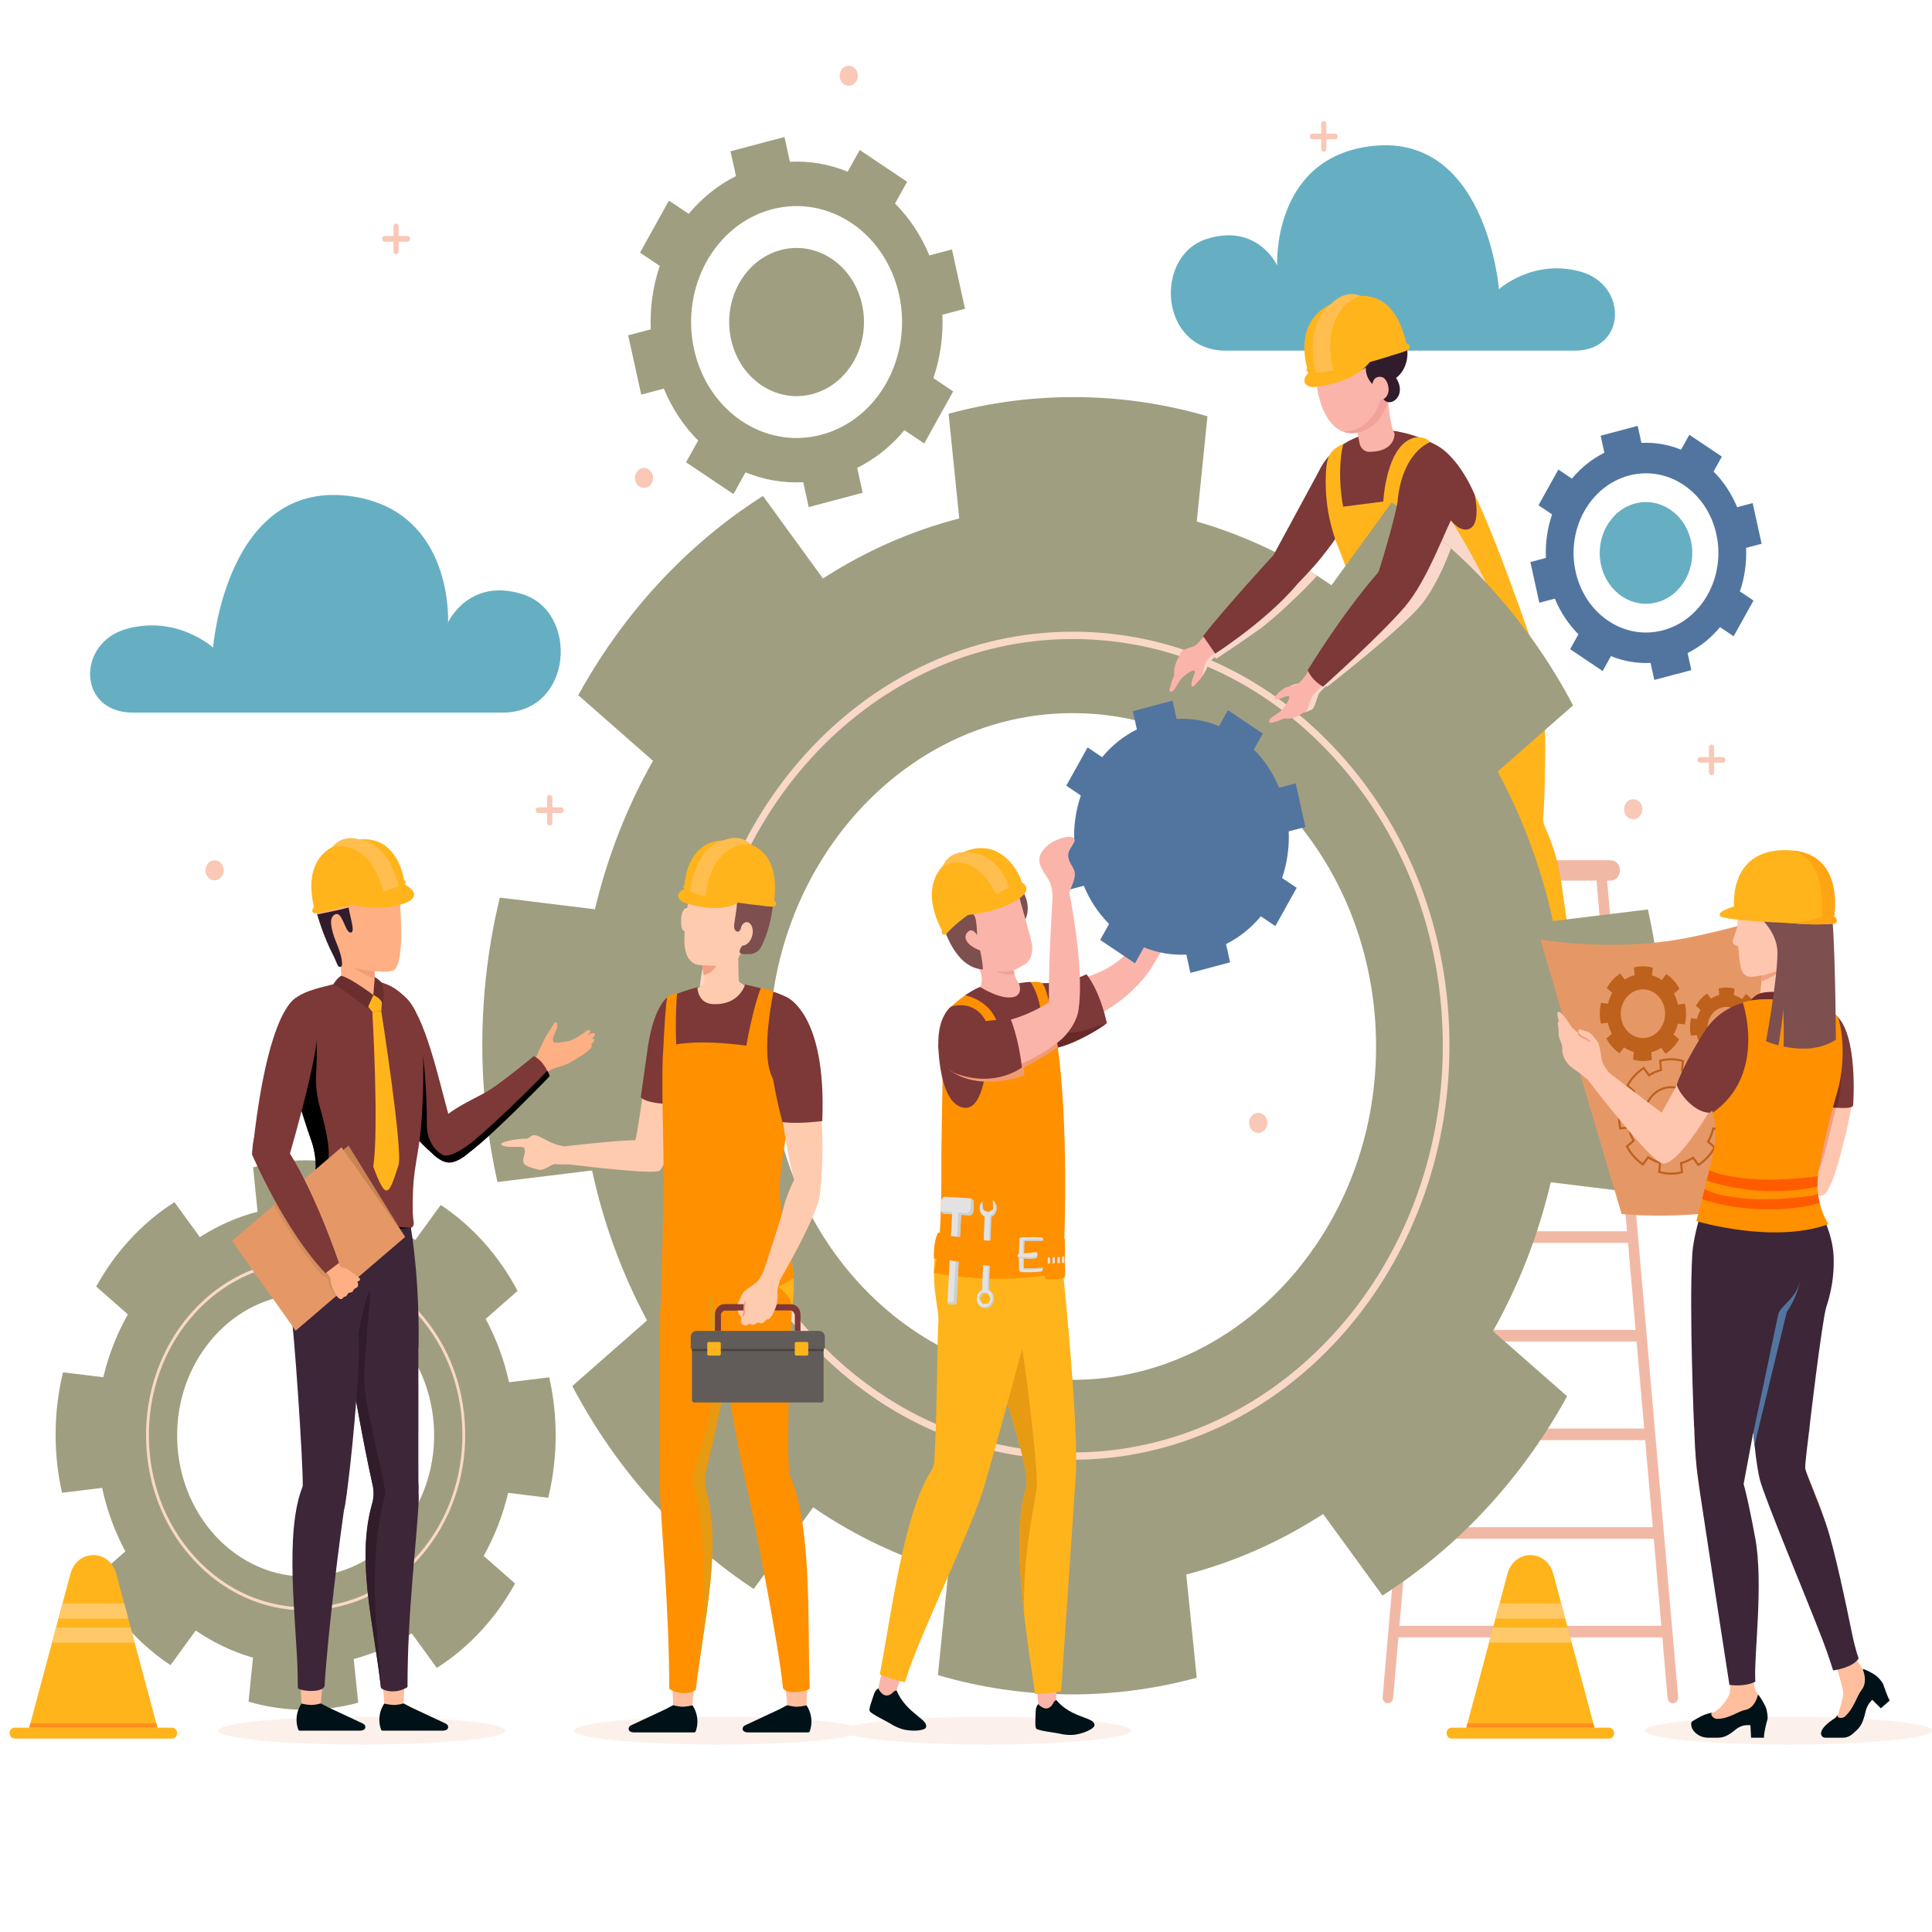 <?xml version="1.0" encoding="utf-8"?>
<!-- Generator: Adobe Illustrator 16.0.0, SVG Export Plug-In . SVG Version: 6.00 Build 0)  -->
<!DOCTYPE svg PUBLIC "-//W3C//DTD SVG 1.1//EN" "http://www.w3.org/Graphics/SVG/1.1/DTD/svg11.dtd">
<svg version="1.1" id="Capa_1" xmlns="http://www.w3.org/2000/svg" xmlns:xlink="http://www.w3.org/1999/xlink" x="0px" y="0px"
	 width="500px" height="500px" viewBox="0 0 500 500" enable-background="new 0 0 500 500" xml:space="preserve">
<g>
	<defs>
		<polyline id="SVGID_1_" points="531,528 531,-31 -28,-31 -28,528 		"/>
	</defs>
	<clipPath id="SVGID_2_">
		<use xlink:href="#SVGID_1_"  overflow="visible"/>
	</clipPath>
	<g clip-path="url(#SVGID_2_)">
		<defs>
			<polyline id="SVGID_3_" points="-28,528 -28,-31 531,-31 531,528 			"/>
		</defs>
		<clipPath id="SVGID_4_">
			<use xlink:href="#SVGID_3_"  overflow="visible"/>
		</clipPath>
	</g>
	<g clip-path="url(#SVGID_2_)">
		<defs>
			<rect id="SVGID_5_" x="2.474" y="17" width="497.526" height="434.493"/>
		</defs>
		<clipPath id="SVGID_6_">
			<use xlink:href="#SVGID_5_"  overflow="visible"/>
		</clipPath>
		<path clip-path="url(#SVGID_6_)" fill="#66AFC3" d="M130.032,184.427H34.432c-14.415,0-14.594-18.011-1.799-21.635
			c13.162-3.727,22.506,4.797,22.506,4.797s3.472-44.269,36.38-39.07c25.942,4.097,24.436,32.555,24.436,32.555
			s5.341-11.711,19.335-7.281C149.891,158.418,148.309,184.427,130.032,184.427"/>
		<path clip-path="url(#SVGID_6_)" fill="#66AFC3" d="M317.255,90.748h90.217c13.603,0,13.773-16.997,1.697-20.415
			c-12.422-3.518-21.239,4.525-21.239,4.525s-3.275-41.774-34.33-36.869c-24.482,3.867-23.062,30.721-23.062,30.721
			s-5.037-11.052-18.246-6.87C298.513,66.202,300.007,90.748,317.255,90.748"/>
		<path clip-path="url(#SVGID_6_)" fill="#F1B9A5" d="M432.934,440.802c-0.695,0-1.29-0.582-1.358-1.357l-18.499-212.676
			c-0.072-0.826,0.479-1.559,1.231-1.638c0.745-0.088,1.419,0.526,1.489,1.352l18.499,212.675c0.073,0.825-0.479,1.56-1.23,1.637
			C433.022,440.799,432.979,440.802,432.934,440.802"/>
		<path clip-path="url(#SVGID_6_)" fill="#F1B9A5" d="M359.187,440.802c-0.044,0-0.087-0.003-0.13-0.008
			c-0.754-0.077-1.303-0.812-1.231-1.637l18.499-212.675c0.069-0.825,0.757-1.436,1.489-1.352c0.753,0.079,1.304,0.812,1.231,1.638
			l-18.5,212.676C360.477,440.22,359.884,440.802,359.187,440.802"/>
	</g>
	<rect x="376.209" y="242.081" clip-path="url(#SVGID_2_)" fill="#F1B9A5" width="39.704" height="3.003"/>
	<rect x="373.989" y="267.604" clip-path="url(#SVGID_2_)" fill="#F1B9A5" width="44.144" height="3.005"/>
	<rect x="371.77" y="293.13" clip-path="url(#SVGID_2_)" fill="#F1B9A5" width="48.583" height="3.005"/>
	<rect x="369.55" y="318.656" clip-path="url(#SVGID_2_)" fill="#F1B9A5" width="53.021" height="3.003"/>
	<rect x="367.409" y="344.181" clip-path="url(#SVGID_2_)" fill="#F1B9A5" width="57.385" height="3.002"/>
	<rect x="365.174" y="369.705" clip-path="url(#SVGID_2_)" fill="#F1B9A5" width="61.841" height="3.004"/>
	<rect x="362.906" y="395.229" clip-path="url(#SVGID_2_)" fill="#F1B9A5" width="66.327" height="3.004"/>
	<rect x="361.41" y="420.756" clip-path="url(#SVGID_2_)" fill="#F1B9A5" width="70.044" height="3.005"/>
	<g clip-path="url(#SVGID_2_)">
		<defs>
			<rect id="SVGID_7_" x="2.474" y="17" width="497.526" height="434.493"/>
		</defs>
		<clipPath id="SVGID_8_">
			<use xlink:href="#SVGID_7_"  overflow="visible"/>
		</clipPath>
		<path clip-path="url(#SVGID_8_)" fill="#F1B9A5" d="M375.282,227.904h41.558c1.327,0,2.403-1.181,2.403-2.638
			c0-1.458-1.076-2.641-2.403-2.641h-41.558c-1.328,0-2.404,1.183-2.404,2.641C372.878,226.723,373.954,227.904,375.282,227.904"/>
		<path clip-path="url(#SVGID_8_)" fill="#FFB41C" d="M370.822,114.742c0,0,3.894,1.39,9.423,10.678
			c5.528,9.289,17.101,43.483,17.101,43.483l-38.488,5.921c0,0-15.09-40.601-16.149-42.293c-1.69-2.691-2.013-5.5-2.013-5.5
			l4.178-5.388L370.822,114.742z"/>
	</g>
	<g clip-path="url(#SVGID_2_)">
		<defs>
			<rect id="SVGID_9_" x="370.584" y="131.813" width="16.271" height="24.459"/>
		</defs>
		<clipPath id="SVGID_10_">
			<use xlink:href="#SVGID_9_"  overflow="visible"/>
		</clipPath>
		<path clip-path="url(#SVGID_10_)" fill="#F9D8CB" d="M370.584,142.078c0.255-0.596,0.508-1.19,0.764-1.786
			c0.958-2.244-0.517-8.065,1.567-8.475c1.886-0.371,14.597,23.723,13.912,24.443c-0.284,0.302-5.286-5.808-5.654-5.652
			c-1.967,0.823-4.419-3.901-6.511-4.146c-1.335-0.156-2.805-0.667-3.401-1.987"/>
	</g>
	<g clip-path="url(#SVGID_2_)">
		<defs>
			<rect id="SVGID_11_" x="2.474" y="17" width="497.526" height="434.493"/>
		</defs>
		<clipPath id="SVGID_12_">
			<use xlink:href="#SVGID_11_"  overflow="visible"/>
		</clipPath>
		<path clip-path="url(#SVGID_12_)" fill="#FFB41C" d="M399.414,175.969c0,0,0.578,14.192,0.479,19.455
			c-0.07,3.753-0.095,11.86-0.509,15.831c-0.101,0.964,0.061,1.938,0.458,2.803c2.12,4.587,3.562,9.517,4.274,14.602l2.043,14.614
			l-16.357,2.356l-12.116-43.437c0,0,4.045-17.541,5.318-17.641S399.414,175.969,399.414,175.969"/>
		<path clip-path="url(#SVGID_12_)" fill="#A09E80" d="M356.085,273.651c-1.31,45.176-34.792,81.97-75.909,83.407
			c-45.376,1.589-82.501-39.178-81.043-89.051c1.309-45.177,34.793-81.968,75.909-83.406
			C320.433,183.012,357.531,223.776,356.085,273.651 M425.859,308.979c2.953-12.165,4.537-24.933,4.537-38.108
			c0-12.246-1.372-24.137-3.926-35.505l-24.56,2.999c-3.015-13.781-7.879-26.793-14.31-38.684l19.508-17.136
			c-5.734-10.876-12.84-21.122-21.316-30.437c-3.305-3.63-6.743-7.042-10.285-10.205c-0.924-0.85-1.869-1.658-2.817-2.466
			c-4.039-3.425-8.229-6.561-12.529-9.411l-15.569,21.423c-1.236-0.836-2.479-1.657-3.74-2.451
			c-1.407-0.904-2.843-1.768-4.302-2.603c-8.439-4.877-17.429-8.725-26.827-11.438l2.767-27.219
			c-11.058-3.246-22.688-4.972-34.668-4.972c-11.133,0-21.966,1.48-32.326,4.314l2.754,27.095
			c-12.578,3.246-24.434,8.533-35.267,15.534l-15.533-21.355c-9.909,6.287-19.248,14.095-27.725,23.396
			c-7.878,8.67-14.56,18.136-20.071,28.162l19.335,16.986c-6.657,11.768-11.755,24.684-15.021,38.422l-24.61-3.026
			c-2.954,12.162-4.537,24.929-4.537,38.094c0,12.244,1.372,24.148,3.926,35.518l24.484-2.998
			c2.968,13.819,7.816,26.874,14.224,38.806l-19.348,16.986c5.734,10.902,12.84,21.148,21.317,30.464
			c7.881,8.656,16.494,16.013,25.63,22.066l15.384-21.135c10.721,7.328,22.49,12.972,35.006,16.573l-2.719,26.848
			c11.061,3.247,22.665,4.988,34.67,4.988c11.132,0,21.952-1.494,32.313-4.316l-2.705-26.71c12.629-3.274,24.533-8.603,35.417-15.66
			l15.346,21.099c9.897-6.29,19.248-14.096,27.726-23.411c7.878-8.657,14.561-18.122,20.071-28.162l-19.187-16.85
			c6.632-11.794,11.721-24.751,14.96-38.532L425.859,308.979z"/>
		<path clip-path="url(#SVGID_12_)" fill="#F9D8C8" d="M277.661,165.382c-1.06,0-2.118,0.017-3.185,0.055
			c-50.323,1.766-91.001,46.463-92.608,101.759c-0.856,29.427,9.09,57.078,28.003,77.86c18.918,20.786,44.09,31.714,70.88,30.776
			c50.314-1.767,90.986-46.456,92.594-101.741c0.855-29.436-9.09-57.095-28.008-77.883
			C327.175,176.252,303.248,165.382,277.661,165.382 M277.564,377.785c-26.055,0-50.419-11.068-68.914-31.387
			c-19.252-21.157-29.376-49.306-28.508-79.261c1.636-56.292,43.048-101.798,94.281-103.595
			c27.235-0.973,52.879,10.168,72.133,31.326c19.259,21.161,29.387,49.317,28.515,79.281l-0.863-0.03l0.863,0.03
			c-1.637,56.283-43.042,101.779-94.265,103.577C279.725,377.766,278.642,377.785,277.564,377.785"/>
		<path clip-path="url(#SVGID_12_)" fill="#A09E80" d="M112.333,372.672c-0.556,19.131-14.735,34.709-32.146,35.322
			c-19.226,0.675-34.942-16.588-34.328-37.717c0.555-19.13,14.737-34.715,32.15-35.324
			C97.237,334.278,112.948,351.548,112.333,372.672 M141.885,387.626c1.252-5.148,1.921-10.556,1.921-16.134
			c0-5.186-0.577-10.224-1.663-15.042l-10.403,1.275c-1.271-5.839-3.333-11.35-6.053-16.388l8.257-7.252
			c-2.428-4.611-5.436-8.956-9.026-12.898c-3.337-3.666-6.986-6.784-10.856-9.346l-6.594,9.064
			c-4.527-3.086-9.493-5.461-14.765-6.977l1.17-11.531c-4.685-1.374-9.607-2.107-14.684-2.107c-4.718,0-9.304,0.631-13.689,1.824
			l1.164,11.48c-5.325,1.378-10.344,3.615-14.934,6.576l-6.582-9.046c-4.198,2.667-8.152,5.973-11.741,9.917
			c-3.337,3.666-6.172,7.678-8.505,11.928l8.189,7.191c-2.814,4.981-4.976,10.452-6.356,16.271l-10.426-1.278
			c-1.252,5.148-1.92,10.558-1.92,16.135c0,5.185,0.577,10.224,1.663,15.043l10.369-1.271c1.257,5.854,3.312,11.381,6.025,16.436
			l-8.195,7.196c2.427,4.613,5.436,8.957,9.026,12.902c3.337,3.667,6.986,6.781,10.856,9.345l6.516-8.957
			c4.543,3.109,9.53,5.502,14.828,7.026l-1.155,11.374c4.685,1.375,9.609,2.107,14.686,2.107c4.719,0,9.304-0.632,13.689-1.826
			l-1.149-11.317c5.351-1.383,10.395-3.641,15.002-6.627l6.499,8.936c4.198-2.668,8.151-5.974,11.742-9.918
			c3.337-3.666,6.172-7.676,8.504-11.927l-8.125-7.139c2.81-4.997,4.964-10.482,6.333-16.319L141.885,387.626z"/>
		<path clip-path="url(#SVGID_12_)" fill="#F9D8C8" d="M79.12,326.813c-0.449,0-0.897,0.006-1.348,0.022
			c-21.314,0.749-38.543,19.681-39.224,43.1c-0.362,12.463,3.849,24.174,11.859,32.976c8.015,8.805,18.676,13.434,30.022,13.037
			c21.31-0.748,38.536-19.677,39.216-43.092c0.363-12.468-3.849-24.183-11.863-32.987C100.09,331.415,89.957,326.813,79.12,326.813
			 M79.079,416.771c-11.035,0-21.354-4.687-29.187-13.292c-8.156-8.962-12.443-20.883-12.074-33.568
			c0.691-23.844,18.232-43.116,39.93-43.878c11.535-0.413,22.396,4.307,30.551,13.266c8.156,8.965,12.446,20.891,12.077,33.582
			l-0.366-0.013l0.366,0.013c-0.693,23.837-18.231,43.105-39.925,43.869C79.993,416.766,79.536,416.771,79.079,416.771"/>
		<path clip-path="url(#SVGID_12_)" fill="#FBF1EA" d="M130.8,447.895c0,1.987-16.647,3.6-37.184,3.6
			c-20.534,0-37.181-1.612-37.181-3.6c0-1.99,16.647-3.604,37.181-3.604C114.152,444.291,130.8,445.904,130.8,447.895"/>
		<path clip-path="url(#SVGID_12_)" fill="#FFAF84" d="M136.35,275.937c0.808-0.657,2.537-2.221,2.813-3.265
			c0.129-0.484,0.919-2.014,1.592-3.44c0.399-0.846,1.446-2.53,1.714-2.895c0.461-0.625,1.08-2.125,1.558-1.696
			c0.598,0.534-0.146,2.083-0.56,3.027c-0.152,0.347-0.317,0.695-0.364,1.077c-0.048,0.382-0.008,0.66,0.216,0.955
			c0.123,0.162,0.874,0.173,1.123,0.136c1.874-0.271,2.7-0.226,4.058-0.934c1.357-0.708,1.404-0.746,2.667-1.642
			c0.217-0.155,0.502-0.539,1.011-0.64c0.253-0.051,0.626,0.037,0.621,0.32c-0.006,0.221-1.046,1.398-1.199,1.542
			c-0.822,0.767,0.039,0.11-0.784,0.879c-0.128,0.119-0.265,0.257-0.285,0.441c-0.016,0.151,0.056,0.3,0.071,0.454
			c0.027,0.274-0.128,0.526-0.283,0.745c-0.271,0.382-0.565,0.745-0.872,1.089c-0.432,0.482-0.021,0.821-0.499,1.255
			c-0.526,0.477-1.943,1.047-2.484,1.498c-0.434,0.364-0.871,0.73-1.356,0.999c-0.582,0.324-1.221,0.501-1.846,0.707
			c-1.714,0.563-2.491,2.105-3.878,3.396"/>
		<path clip-path="url(#SVGID_12_)" fill="#FFAF84" d="M144.305,276.194c0,0,2.168-0.514,3.843-1.572
			c1.675-1.058,3.813-2.097,4.869-3.55c0.082-0.113,0.167-0.445,0.112-0.558c-0.054-0.111-0.722-0.21-1.231,0.092
			c-0.507,0.301-2.991,1.667-2.991,1.667"/>
		<path clip-path="url(#SVGID_12_)" fill="#FFAF84" d="M143.806,275.426c0,0,2.729-0.901,4.403-1.96
			c1.675-1.056,4.529-2.483,5.504-4.035c0.063-0.102,0.088-0.38,0.033-0.491c-0.055-0.113-0.723-0.208-1.231,0.093
			c-0.508,0.304-3.549,2.087-3.549,2.087"/>
		<path clip-path="url(#SVGID_12_)" fill="#FFAF84" d="M144.545,273.587c0,0,2.729-0.901,4.404-1.962
			c1.673-1.057,3.887-2.278,4.94-3.567c0.154-0.187,0.095-0.428,0.039-0.54c-0.055-0.11-0.722-0.208-1.229,0.095
			c-0.508,0.302-2.993,1.666-2.993,1.666"/>
		<path clip-path="url(#SVGID_12_)" fill="#7D3838" d="M142.261,278.498c0,0-0.2-0.604-0.618-1.401
			c-0.638-1.239-1.786-2.955-3.479-3.767c0,0-8.131,6.689-11.53,8.793c-0.299,0.175-0.627,0.373-0.957,0.558
			c0,0-0.08,0.055-0.229,0.146c-2.731,1.508-6.398,3.15-9.428,5.441c-2.372-8.413-6.02-25.745-11.291-30.332l-0.011-0.012
			c-1.326-1.15-2.741-1.501-4.274-0.702c0,0-7.884,5.892-2.642,20.554c1.833,5.115,4.295,9.351,6.727,12.681
			c2.733,3.745,5.417,6.365,7.139,7.862h-0.003c0,0,2.481,2.735,4.849,2.531c2.367-0.205,4.715-2.441,4.715-2.441h-0.001
			C127.778,293.568,142.261,278.498,142.261,278.498"/>
	</g>
	<g clip-path="url(#SVGID_2_)">
		<defs>
			<rect id="SVGID_13_" x="104.531" y="273.428" width="37.729" height="27.433"/>
		</defs>
		<clipPath id="SVGID_14_">
			<use xlink:href="#SVGID_13_"  overflow="visible"/>
		</clipPath>
		<path clip-path="url(#SVGID_14_)" d="M142.259,278.494c0,0-0.202-0.603-0.615-1.401c-2.64,2.912-13.513,13.612-19.079,18.149
			c-6.08,4.956-7.944,3.652-7.944,3.652c-0.351-0.173-0.705-0.408-1.052-0.684c-2.043-1.613-3.126-4.308-3.104-7.071
			c0.077-9.317-0.962-17.712-0.962-17.712s-3.16,10.656-4.973,17.028c2.733,3.746,5.417,6.365,7.139,7.863l-0.003-0.001
			c0,0,2.481,2.735,4.849,2.531c2.367-0.206,4.715-2.441,4.715-2.441l-0.008,0.003C127.768,293.579,142.259,278.494,142.259,278.494
			"/>
	</g>
	<g clip-path="url(#SVGID_2_)">
		<defs>
			<rect id="SVGID_15_" x="2.474" y="17" width="497.526" height="434.493"/>
		</defs>
		<clipPath id="SVGID_16_">
			<use xlink:href="#SVGID_15_"  overflow="visible"/>
		</clipPath>
		<path clip-path="url(#SVGID_16_)" fill="#301C2B" d="M102.926,226.276c0,0,2.414,4.448-0.288,7.872
			c-2.702,3.422-5.321-5.338-5.321-5.338L102.926,226.276z"/>
		<path clip-path="url(#SVGID_16_)" fill="#7D3838" d="M73.665,265.512c0.022,2.005,0.313,4.423,0.794,7.398
			c1.219,7.569,4.137,16.649,6.116,22.288c1.164,3.317,1.443,6.93,0.739,10.406c-1.398,6.907,0.189,7.361,0.189,7.361
			s8.51,5.935,15.588,8.357c4.508,1.548,8.433,1.484,9.148-2.89c0.043-0.22,0.067-0.466,0.089-0.711
			c0.839-0.186,0.782-1.131,0.715-1.514c-0.022-0.121-0.056-0.428-0.09-0.772c-0.066-0.542-0.122-1.192-0.122-1.402
			c-0.247-13.821,1.878-13.111,2.527-28.593c0.671-15.886-0.254-23.013-4.03-26.918c-2.695-2.787-4.815-4.025-8.713-4.762
			c-3.799-0.714-8.324,0.414-13.179,1.674C76.035,257.353,73.608,259.503,73.665,265.512"/>
	</g>
	<g clip-path="url(#SVGID_2_)">
		<defs>
			<rect id="SVGID_17_" x="73.665" y="264.32" width="32.665" height="57.001"/>
		</defs>
		<clipPath id="SVGID_18_">
			<use xlink:href="#SVGID_17_"  overflow="visible"/>
		</clipPath>
		<path clip-path="url(#SVGID_18_)" d="M73.665,265.512c0.022,2.005,0.313,4.423,0.794,7.398c1.219,7.569,4.137,16.649,6.116,22.288
			c1.164,3.317,1.443,6.93,0.739,10.406c-1.398,6.907,0.189,7.361,0.189,7.361s8.51,5.935,15.588,8.357l6.61-0.689l2.539-2.2
			c0.043-0.22,0.067-0.466,0.089-0.711c-5.766,0.299-17.413-4.265-19.771-5.249c-1.723-0.724-2.729-2.678-2.405-4.669
			c0.425-2.715,0.929-6.61,0.918-9.632c-0.022-3.048-1.309-8.196-2.359-11.908c-0.795-2.851-1.074-5.824-0.883-8.797
			c0.335-5.138,0-10.028,0-10.028l-5.246-3.119L73.665,265.512z"/>
	</g>
	<g clip-path="url(#SVGID_2_)">
		<defs>
			<rect id="SVGID_19_" x="2.474" y="17" width="497.526" height="434.493"/>
		</defs>
		<clipPath id="SVGID_20_">
			<use xlink:href="#SVGID_19_"  overflow="visible"/>
		</clipPath>
		<path clip-path="url(#SVGID_20_)" fill="#F4D5B4" d="M80.467,324.545c-0.606,0.109-2.154-2.877-2.154-2.877l0.65-0.945
			c0.367-0.535,0.878-0.93,1.462-1.127l0.105-0.036c0.522-0.174,1.096,0.03,1.401,0.528c0.445,0.724,1.131,1.55,1.929,1.518h0.014
			c0.028,0.017,0.058,0.017,0.085,0.017C84.662,321.638,81.073,324.438,80.467,324.545"/>
		<path clip-path="url(#SVGID_20_)" fill="#FFAF84" d="M101.551,251.242c-1.695,0.435-4.05,0.117-4.64,0.091
			c-0.012,0.172,0.036,0.95,0.097,1.718c0.011,0.093,0.011,0.184,0.023,0.277c0.049,0.751,0.108,1.425,0.108,1.425l-0.517,4.239
			l-3.269-1.611l-4.855-1.545c0,0-0.156-3.854-0.324-5.626c-0.037-0.354-0.072-0.632-0.109-0.779
			c-0.132-0.527-1.947-4.277-3.269-7.935c-0.685-1.876-1.226-3.726-1.357-5.111c-0.025-0.199-0.037-0.384-0.037-0.568
			c0-1.004,0.012-2.021,0.061-2.999c0.144-2.839,0.624-5.454,2.235-6.919c2.164-1.995,16.958-8.809,17.379,2.957v0.053
			c0,0,0.107,0.927,0.241,2.405c0.096,1.029,0.204,2.323,0.288,3.75C104.014,241.443,104.135,250.594,101.551,251.242"/>
		<path clip-path="url(#SVGID_20_)" fill="#F19D78" d="M97.025,253.325c-3.228-1.085-5.401-2.927-5.401-2.927
			c3.568,0.963,5.281,0.933,5.281,0.933c-0.009,0.175,0.041,0.952,0.101,1.719C97.015,253.137,97.015,253.235,97.025,253.325"/>
		<path clip-path="url(#SVGID_20_)" fill="#FFB41C" d="M96.362,261.896c0,0,1.721,29.528,0.255,40.02c0,0,1.914,5.654,3.154,6.135
			c1.241,0.48,2.146-2.86,3.36-6.485c1.215-3.622-4.456-39.925-4.456-39.925L96.362,261.896z"/>
		<path clip-path="url(#SVGID_20_)" fill="#FFB41C" d="M94.931,260.035l1.432,1.861l2.314-0.256c0,0,0.131-0.891,0.167-3.227
			c0,0-1.362-0.948-2.225-0.89L94.931,260.035z"/>
		<path clip-path="url(#SVGID_20_)" fill="#6B2E2E" d="M88.33,252.502c0,0-1.082,0.608-2.072,2.246c0,0,1.361,0.668,2.546,1.463
			c1.083,0.728,6.285,4.766,6.285,4.766l1.529-3.452C96.618,257.524,91.271,253.406,88.33,252.502"/>
		<path clip-path="url(#SVGID_20_)" fill="#6B2E2E" d="M96.619,257.524c0,0,1.82,0.683,2.38,2.179c0,0,0.931-1.963-0.26-5.451
			c0,0-0.978-0.996-1.747-1.366L96.619,257.524z"/>
		<path clip-path="url(#SVGID_20_)" fill="#E5B998" d="M82.149,319.669c0,0,0.968,1.334,1.254,1.508
			c0.286,0.174,0.336-0.194,0.226-0.454C83.521,320.462,82.193,319.315,82.149,319.669"/>
		<path clip-path="url(#SVGID_20_)" fill="#FFBE9D" d="M77.619,432.143c0,0,0.391,7.688,0.394,8.703
			c0.001,0.572,3.434,1.201,5.019,0c0.153-2.83,0.964-8.689,1.015-10.368"/>
		<path clip-path="url(#SVGID_20_)" fill="#3D2638" d="M78.083,347.187c0,0-9.692-18.173,3.422-34.218c0,0,9.023,4.438,16.248,4.974
			c5.688,0.421,8.579-0.226,8.579-0.226s2.395,13.687,1.944,31.17L78.083,347.187z"/>
	</g>
	<polyline clip-path="url(#SVGID_2_)" fill="#FFBE9D" points="98.602,429.529 99.457,440.889 102.092,442.142 104.461,440.846 
		104.85,430.759 	"/>
	<g clip-path="url(#SVGID_2_)">
		<defs>
			<rect id="SVGID_21_" x="2.474" y="17" width="497.526" height="434.493"/>
		</defs>
		<clipPath id="SVGID_22_">
			<use xlink:href="#SVGID_21_"  overflow="visible"/>
		</clipPath>
		<path clip-path="url(#SVGID_22_)" fill="#3D2638" d="M108.369,388.083c-0.389,9.811-2.917,28.472-2.903,48.521
			c-2.497,1.642-5.655,1.267-6.873,0.26c-1.89-17.303-7.012-35.108-1.555-49.954c-2.153-8.895-5.597-27.771-6.958-36.498
			c-0.014-0.168-0.04-0.336-0.069-0.489l1.249-4.041c-0.347-11.048,6.208-19.15,12.984-16.342c1.486,0.609,3.717,5.319,3.939,8.705
			c0.181,2.688,0.046,44.071,0.102,45.049c0.083,1.16,0.083,2.166,0.041,3.081C108.369,386.909,108.382,387.473,108.369,388.083"/>
		<path clip-path="url(#SVGID_22_)" fill="#301C2B" d="M97.441,420.934c1.264,14.617,1.151,15.929,1.151,15.929
			c-1.786-16.371-6.397-32-2.338-47.439c0.456-1.735,0.53-3.552,0.139-5.304c-2.144-9.604-5.08-25.811-6.312-33.709l1.805-1.602
			c0,0,2.93-14.005,3.625-14.479c0.694-0.49-0.125,4.76-0.555,11.244c-0.445,6.484-1.388,10.452,0.083,18.218
			c1.471,7.767,4.178,18.38,4.734,22.743C97.667,393.306,96.163,406.3,97.441,420.934"/>
		<path clip-path="url(#SVGID_22_)" fill="#3D2638" d="M89.616,386.998c-1.619,9.73-5.023,38.022-5.601,49.254
			c-0.272,1.873-5.907,1.536-6.921,0.677c-0.032-0.12-0.048-3.309-0.055-3.459c-0.235-13.146-3.703-37.033,1.44-49.147
			C81.611,376.944,91.369,376.54,89.616,386.998"/>
		<path clip-path="url(#SVGID_22_)" fill="#3D2638" d="M92.892,347.983c-0.337-12.883-5.787-22.243-12.297-17.171
			c-2.74,2.137-5.983,3.838-5.44,7.172c0.949,5.818,3.307,40.41,3.196,46.778c-0.247,14.355,10.256,8.985,10.917,4.934
			C90.933,379.471,93.077,355.003,92.892,347.983"/>
		<path clip-path="url(#SVGID_22_)" fill="#001217" d="M98.6,447.581c0.059,0.188,0.221,0.308,0.405,0.308h3.637h6.034h5.754
			c0.924,0.054,1.484-0.329,1.54-0.794c0.09-0.739-0.544-1.022-0.881-1.16c0,0-8.184-3.809-8.597-4.021l-2.032-1.068
			c0,0-1.5,0.435-2.607,0.392c-1.058-0.033-2.397-0.35-2.397-0.35S97.272,443.724,98.6,447.581"/>
		<path clip-path="url(#SVGID_22_)" fill="#001217" d="M77.172,447.581c0.058,0.188,0.221,0.308,0.404,0.308h3.637h6.034h5.754
			c0.923,0.054,1.483-0.329,1.54-0.794c0.089-0.739-0.544-1.022-0.881-1.16c0,0-8.184-3.809-8.599-4.021l-2.03-1.068
			c0,0-1.499,0.435-2.607,0.392c-1.058-0.033-2.396-0.35-2.396-0.35S75.844,443.724,77.172,447.581"/>
		<path clip-path="url(#SVGID_22_)" fill="#301C2B" d="M103.077,228.855c-0.445,0.57-1.106,1.111-2.068,1.585h-0.012
			c-1.947,0.962-5.107,1.664-10.035,1.837c0,0-0.986,0.356-0.733,2.587c0.036,0.263,0.083,0.556,0.143,0.858
			c0.637,3.011,1.527,5.798,0.265,5.612c-1.49-0.197-2.127-6.483-4.375-4.369c-0.793,0.753-0.625,2.099-0.408,3.222
			c0.167,0.817,0.432,1.887,0.913,3.063c1.069,2.602,1.815,4.715,1.754,6.366c-0.023,0.408-0.179,0.554-0.348,0.593
			c-0.168,0.055-0.36,0-0.469-0.039c-0.349-0.118-0.734-1.492-1.443-2.893c-1.094-2.112-2.344-4.898-3.533-8.544
			c-0.228-0.699-0.445-1.4-0.625-2.085c-0.157-0.556-0.288-1.111-0.396-1.665v-0.014c-0.913-4.437-0.349-8.624,4.554-12.545
			c6.262-5.018,14.711-1.057,14.711-1.057S105.553,225.648,103.077,228.855"/>
	</g>
	<polygon clip-path="url(#SVGID_2_)" fill="#C88454" points="76.496,344.36 61.852,320.711 90.187,296.461 104.83,320.112 	"/>
	<polygon clip-path="url(#SVGID_2_)" fill="#E59866" points="104.829,320.109 87.279,335.136 86.881,335.475 76.496,344.365 
		60.053,321.16 70.916,311.863 73.317,309.816 88.385,296.917 	"/>
	<g clip-path="url(#SVGID_2_)">
		<defs>
			<rect id="SVGID_23_" x="2.474" y="17" width="497.526" height="434.493"/>
		</defs>
		<clipPath id="SVGID_24_">
			<use xlink:href="#SVGID_23_"  overflow="visible"/>
		</clipPath>
		<path clip-path="url(#SVGID_24_)" fill="#D38E5E" d="M87.279,335.136l-0.399,0.339c0,0-0.916-1.325-1.375-2.225
			c-0.45-0.887-0.569-2.112-0.569-2.112l-0.717-0.8h-0.538c0,0-1.086-0.777-5.074-6.21c-3.099-4.215-6.378-9.921-7.693-12.265
			l2.401-2.047l8.83,9.855L87.279,335.136z"/>
		<path clip-path="url(#SVGID_24_)" fill="#FFAF84" d="M84.22,328.804c0,0,1.489,1.89,1.876,3.502
			c0.238,0.992,2.881-3.09,2.881-3.09l-1.951-3.25"/>
		<path clip-path="url(#SVGID_24_)" fill="#7D3838" d="M76.863,258.16c0,0-7.597,1.697-11.615,40.708l8.416,4.411
			c0,0,9.276-30.93,8.342-36.855C81.072,260.497,80.879,257.388,76.863,258.16"/>
		<path clip-path="url(#SVGID_24_)" fill="#7D3838" d="M65.248,298.82c0,0,8.342,19.549,18.972,30.688l3.501-2.664
			c0,0-6.581-19.781-14.509-31.104C65.283,284.416,65.248,298.82,65.248,298.82"/>
		<path clip-path="url(#SVGID_24_)" fill="#FFAF84" d="M92.108,330.784l-0.504,0.432c0,0-1.233-1.153-2.941-1.974
			c-0.094-0.143-0.197-0.235-0.305-0.306c0.584-0.285,1.38-0.728,0.721-0.74c-0.974-0.022-1.231-0.575-1.231-0.575l-0.91,0.502
			l0.655,0.756c-0.743,0.277-1.514,1.289-1.782,1.67l-0.284-0.407c0,0-0.104,1.026,0.181,2.157c0.286,1.13,1.23,2.839,1.23,2.839
			l0.002-0.013c0.118,0.257,0.785,1.084,1.239,1.084c0.454,0,0.619-0.359,0.745-0.488c0.185-0.195,0.346-0.059,0.658-0.277
			c0.312-0.216,0.292-0.521,0.595-0.804c0.152-0.142,0.585-0.093,0.893-0.25c0.312-0.158,0.398-0.625,0.584-0.781
			c0.368-0.31,0.722-0.206,0.979-0.766C92.89,332.28,92.108,330.784,92.108,330.784"/>
		<path clip-path="url(#SVGID_24_)" fill="#FFAF84" d="M87.275,327.781c0,0,0.351-0.192,0.881,0.07
			c0.596,0.292,1.292,0.229,2.06,0.778c0.768,0.548,2.765,1.975,2.932,2.296c0.166,0.322-0.167,0.778-1.101,0.757
			c-0.935-0.023-4.465-2.075-4.465-2.075"/>
	</g>
	<g clip-path="url(#SVGID_2_)">
		<defs>
			<rect id="SVGID_25_" x="81.708" y="227.972" width="21.898" height="8.676"/>
		</defs>
		<clipPath id="SVGID_26_">
			<use xlink:href="#SVGID_25_"  overflow="visible"/>
		</clipPath>
		<path clip-path="url(#SVGID_26_)" fill="#FFAF84" d="M103.606,235.063c-6.983,1.665-12.523-0.437-12.523-0.437
			c-0.264,0.081-0.554,0.159-0.853,0.239c-2.117,0.569-5,1.162-6.79,1.52c-0.578,0.119-1.047,0.21-1.335,0.263
			c-0.157-0.554-0.288-1.11-0.396-1.663v-0.013c0.167-0.461,0.348-0.926,0.36-1.017c0.013-0.08,0.685-0.594,1.394-1.137
			c0.734-0.555,1.528-1.136,1.743-1.307c0.409-0.355,8.978-3.539,9.122-3.539c0.097,0,3.907,1.439,6.671,2.47h0.012
			c0.974,0.369,1.803,0.699,2.308,0.873C103.414,232.341,103.521,233.639,103.606,235.063"/>
	</g>
	<g clip-path="url(#SVGID_2_)">
		<defs>
			<rect id="SVGID_27_" x="2.474" y="17" width="497.526" height="434.493"/>
		</defs>
		<clipPath id="SVGID_28_">
			<use xlink:href="#SVGID_27_"  overflow="visible"/>
		</clipPath>
		<path clip-path="url(#SVGID_28_)" fill="#FFB41C" d="M104.6,227.809L104.6,227.809c-0.545-3.03-2.849-11.394-11.632-10.566
			c-13.025,1.226-13.322,10.617-11.71,17.576l-0.002-0.001c0,0-0.572,0.397-0.402,1.079c0,0,0.221,0.545,0.799,0.463
			c0,0,1.487-0.159,3.266-0.681c4.868-1.088,14.013-3.414,19.361-6.52c0.146,0.01,0.305-0.059,0.476-0.274
			C105.379,228.089,104.6,227.809,104.6,227.809"/>
		<path clip-path="url(#SVGID_28_)" fill="#FFBE4D" d="M86.029,219.166c0,0,9.855-2.693,13.316,12.301c0,0,1.656-0.469,3.91-1.68
			c0,0-2.096-11.609-10.287-12.544C92.968,217.243,88.77,215.716,86.029,219.166"/>
		<path clip-path="url(#SVGID_28_)" fill="#FFB41C" d="M90.159,233.832c0,0,6.986,2.538,14.54-0.027c0,0,5.526-1.813,0.056-4.921
			L90.159,233.832z"/>
		<path clip-path="url(#SVGID_28_)" fill="#FBF1EA" d="M222.945,447.895c0,1.987-16.647,3.6-37.185,3.6
			c-20.534,0-37.18-1.612-37.18-3.6c0-1.99,16.646-3.604,37.18-3.604C206.298,444.291,222.945,445.904,222.945,447.895"/>
		<path clip-path="url(#SVGID_28_)" fill="#FFCBAF" d="M146.085,296.675c-3.192-0.413-5.055-1.965-6.918-2.702
			c-1.864-0.741-1.95,0.889-3.217,0.732c-1.269-0.157-7.683,0.877-5.987,1.724c1.694,0.845,5.553-0.073,5.727,0.727
			c0.172,0.801,0.26,0.795-0.245,2.735c-0.504,1.941,2.118,2.247,3.771,2.78s3.505-1.534,4.467-1.404
			c0.963,0.128,3.783,0.09,3.783,0.09s19.865,2.504,22.89,1.748c3.024-0.758,4.802-20.638,4.802-20.638l-8.578-0.769
			c0,0-1.784,12.905-2.184,13.399C160.338,295.019,146.085,296.675,146.085,296.675"/>
		<path clip-path="url(#SVGID_28_)" fill="#7D3838" d="M172.865,258.001c0,0-3.465,1.926-5.154,12.676l-1.878,13.282
			c0,0,0.976,1.717,8.563,1.809"/>
	</g>
	<polygon clip-path="url(#SVGID_2_)" fill="#66AFC3" points="213.587,436.864 213.574,436.878 213.574,436.88 213.587,436.88 	"/>
	<g clip-path="url(#SVGID_2_)">
		<defs>
			<rect id="SVGID_29_" x="2.474" y="17" width="497.526" height="434.493"/>
		</defs>
		<clipPath id="SVGID_30_">
			<use xlink:href="#SVGID_29_"  overflow="visible"/>
		</clipPath>
		<path clip-path="url(#SVGID_30_)" fill="#7D3838" d="M207.609,266.083c-0.023,2-0.313,4.422-0.795,7.396
			c-1.218,7.568-4.137,16.65-6.117,22.289c-1.163,3.318-1.442,6.93-0.737,10.408c1.397,6.904-0.19,7.36-0.19,7.36
			s-8.51,5.934-15.59,8.356c-4.506,1.548-8.431,1.485-9.146-2.89c-0.044-0.221-0.067-0.467-0.09-0.712
			c-0.838-0.185-0.783-1.131-0.715-1.511c0.022-0.122,0.057-0.432,0.09-0.774c0.067-0.541,0.123-1.192,0.123-1.401
			c0.246-13.822-1.879-13.11-2.528-28.594c-0.671-15.887,1.445-23.624,1.782-28.246c3.719-1.493,6.595-2.333,10.494-3.07
			c2.513-0.473,5.632-0.539,8.666,0.108c1.552,0.329,3.337,0.776,4.98,1.202C205.238,257.925,207.664,260.074,207.609,266.083"/>
		<path clip-path="url(#SVGID_30_)" fill="#F4D5B4" d="M200.807,325.116c0.605,0.108,2.155-2.878,2.155-2.878l-0.652-0.947
			c-0.367-0.535-0.878-0.928-1.461-1.125l-0.105-0.035c-0.523-0.176-1.096,0.031-1.402,0.528c-0.445,0.724-1.131,1.548-1.929,1.518
			h-0.013c-0.028,0.016-0.056,0.016-0.085,0.016C196.611,322.207,200.201,325.008,200.807,325.116"/>
		<path clip-path="url(#SVGID_30_)" fill="#E5B998" d="M199.124,320.239c0,0-0.968,1.333-1.255,1.507
			c-0.285,0.175-0.335-0.193-0.225-0.455C197.75,321.03,199.081,319.887,199.124,320.239"/>
		<path clip-path="url(#SVGID_30_)" fill="#FFBE9D" d="M209.125,432.599c0,0-0.389,7.687-0.393,8.704
			c-0.001,0.571-3.434,1.198-5.019,0c-0.152-2.83-0.963-8.692-1.015-10.371"/>
		<path clip-path="url(#SVGID_30_)" fill="#FFB41C" d="M201.993,347.758c0,0,9.691-18.174-3.422-34.22c0,0-9.023,4.439-16.248,4.975
			c-5.688,0.422-8.578-0.227-8.578-0.227s-2.396,13.688-1.944,31.168L201.993,347.758z"/>
	</g>
	<polyline clip-path="url(#SVGID_2_)" fill="#FFBE9D" points="180.067,429.985 179.212,441.342 176.577,442.6 174.208,441.303 
		173.819,431.213 	"/>
	<g clip-path="url(#SVGID_2_)">
		<defs>
			<rect id="SVGID_31_" x="2.474" y="17" width="497.526" height="434.493"/>
		</defs>
		<clipPath id="SVGID_32_">
			<use xlink:href="#SVGID_31_"  overflow="visible"/>
		</clipPath>
		<path clip-path="url(#SVGID_32_)" fill="#FF9000" d="M187.354,340.73c-0.05-0.24-0.11-0.468-0.167-0.704
			c0.095-0.035,0.189-0.075,0.283-0.113C187.428,340.183,187.39,340.452,187.354,340.73 M209.449,433.554
			c-0.375-13.139,0.595-40.001-5.103-51.812c-0.004-0.009-0.007-0.012-0.011-0.021c-0.022-0.236-0.039-0.464-0.068-0.71
			c-0.758-6.314,0.313-36.64,0.663-42.534c0.124-2.067-1.525-3.888-3.495-5.401c2.466-1.374,4.006-2.319,4.006-2.319
			c-1.014-9.149-2.748-12.989-3.577-20.525c-0.83-7.533,3.304-22.725,3.818-31.121c-0.915,1.905-4.784,4.445-6.559-2.367
			c-1.775-6.813,1.063-20.15,1.063-20.15c-1.348-0.622-3.28-0.923-3.28-0.923c-2.06,5.229-3.764,14.949-3.764,14.949
			c-11.997-1.645-18.04-0.35-18.131-0.334c-0.254-5.706,0.07-12.999,0.259-13.188c-1.533,0.21-2.583,0.85-2.583,0.85
			c-0.443,2.185-0.832,9.249-1.024,13.496c-0.61,6.466,0.114,25.246,0.114,34.279c0,5.78-0.505,23.216-0.781,32.224
			c-0.044,0.296-0.081,0.59-0.099,0.871c-0.034,0.499-0.057,2.204-0.073,4.651v0.001c-0.065,10.716,0.015,35.7-0.03,36.494
			c-0.084,1.161-0.084,2.168-0.042,3.083c-0.042,0.533-0.055,1.096-0.042,1.708c0.39,9.812,2.505,32.257,2.491,52.305
			c2.497,1.642,5.655,1.267,6.875,0.262c1.888-17.305,7.423-38.896,1.966-53.741c1.753-7.239,4.359-18.505,6.002-27.152
			c1.205,8.488,3.375,20.707,5.29,28.537c0.006,0.025,0.008,0.05,0.013,0.074c2.071,9.63,8.167,40.503,9.264,51.687
			c0.358,1.858,5.971,1.204,6.943,0.29C209.583,436.893,209.449,433.706,209.449,433.554"/>
		<path clip-path="url(#SVGID_32_)" fill="#E79B12" d="M181.641,421.504c-1.264,14.618-1.565,15.817-1.565,15.817
			c1.787-16.376,6.811-35.789,2.751-51.227c-0.455-1.735-0.53-3.551-0.139-5.306c2.144-9.603,5.08-21.908,6.312-29.808l-1.805-1.603
			c0,0-2.931-14.006-3.625-14.479c-0.694-0.488,0.125,4.76,0.555,11.244c0.445,6.486,1.388,10.453-0.083,18.219
			c-1.472,7.767-4.179,14.48-4.734,18.844C181.413,389.977,182.918,406.872,181.641,421.504"/>
		<path clip-path="url(#SVGID_32_)" fill="#001217" d="M180.068,448.037c-0.058,0.189-0.221,0.305-0.404,0.305h-3.638h-6.033h-5.754
			c-0.925,0.056-1.485-0.328-1.541-0.792c-0.089-0.738,0.544-1.022,0.881-1.158c0,0,8.184-3.812,8.598-4.022l2.03-1.067
			c0,0,1.5,0.432,2.609,0.392c1.057-0.033,2.396-0.352,2.396-0.352S181.396,444.18,180.068,448.037"/>
		<path clip-path="url(#SVGID_32_)" fill="#001217" d="M209.574,448.037c-0.058,0.189-0.221,0.305-0.404,0.305h-3.638h-6.033h-5.754
			c-0.923,0.056-1.484-0.328-1.54-0.792c-0.09-0.738,0.544-1.022,0.88-1.158c0,0,8.184-3.812,8.598-4.022l2.031-1.067
			c0,0,1.5,0.432,2.608,0.392c1.058-0.033,2.396-0.352,2.396-0.352S210.902,444.18,209.574,448.037"/>
		<path clip-path="url(#SVGID_32_)" fill="#7D3838" d="M187.485,337.543c-1.333,0-2.416,1.188-2.416,2.653v4.248h1.466v-4.041
			c0-0.691,0.509-1.251,1.138-1.251h16.892c0.629,0,1.138,0.56,1.138,1.251v4.041h1.465v-4.248c0-1.466-1.081-2.653-2.416-2.653
			H187.485z"/>
		<path clip-path="url(#SVGID_32_)" fill="#FFCBAF" d="M197.922,328.103c0,0-0.947,2.884-2.337,3.913
			c-0.528,0.393-3.159,2.1-3.437,2.775c-0.278,0.676-1.356,2.646-1.391,3.278c-0.035,0.632,0.464,2.433,0.917,2.593
			c0.454,0.157-0.234,1.42,0.25,1.913c0.485,0.492,1.244,0.599,1.715,0.198c0.472-0.401,1.088,0.28,1.497,0.083
			c0.41-0.196,0.677-0.5,1.034-0.576c0.356-0.079,0.521,0.447,1.269,0.053c0.683-0.365,0.61-0.595,0.943-0.804
			c0.333-0.208,0.504,0.098,1.008-0.482c0.504-0.578,0.944-1.639,1.322-2.562c0.377-0.925,0.634-2.387,0.476-3.903
			c-0.079-0.748,0.546-3.564,1.606-5.382L197.922,328.103z"/>
		<path clip-path="url(#SVGID_32_)" fill="#F1A081" d="M192.096,340.491c0.416-1.074,0.281-1.796,0.354-2.61
			c0.056-0.638,0.293-0.765,0.33-1.448c0.454,0.755-0.016,0.957,0.029,2.397c0.02,0.668,0.028,1.369-0.392,1.859
			C192.273,340.858,192.032,340.721,192.096,340.491"/>
		<path clip-path="url(#SVGID_32_)" fill="#7D3838" d="M187.481,337.538h5.024c-0.024,0.093-0.047,0.212-0.059,0.343
			c-0.037,0.437-0.025,0.831-0.049,1.271h-4.724c-0.624,0-1.141,0.566-1.141,1.253v4.041h-1.467v-4.252
			C185.066,338.728,186.148,337.538,187.481,337.538"/>
		<path clip-path="url(#SVGID_32_)" fill="#FFCBAF" d="M205.59,305.166c0,0-2.093,4.248-2.727,7.111
			c-0.634,2.866-5.983,19.022-5.983,19.022l3.306,2.844c0,0,11.093-18.572,11.996-24.853c0.26-1.805-2.688-6.684-2.688-6.684
			L205.59,305.166z"/>
		<path clip-path="url(#SVGID_32_)" fill="#FFCBAF" d="M202.364,288.571c0,0,1.793,13.123,3.226,16.595
			c1.432,3.471,6.591,4.124,6.591,4.124s1.352-10.723,0.25-21.179"/>
		<path clip-path="url(#SVGID_32_)" fill="#7D3838" d="M212.802,290.137c-5.625,0.658-8.324,0.467-10.308,0.282
			c-2.463-9.206-4.136-20.628-3.606-23.97c0.937-5.929,0.829-10.048,4.506-8.464C203.394,257.985,213.983,261.811,212.802,290.137"
			/>
		<path clip-path="url(#SVGID_32_)" fill="#615C59" d="M213.479,349.067h-34.72v-3.036c0-0.877,0.646-1.586,1.441-1.586h31.838
			c0.796,0,1.441,0.709,1.441,1.586V349.067z"/>
		<path clip-path="url(#SVGID_32_)" fill="#615C59" d="M212.596,362.966h-32.954c-0.308,0-0.556-0.273-0.556-0.609v-13.289h34.065
			v13.289C213.151,362.692,212.903,362.966,212.596,362.966"/>
	</g>
	<rect x="179.087" y="349.065" clip-path="url(#SVGID_2_)" fill="#474240" width="34.064" height="0.593"/>
	<g clip-path="url(#SVGID_2_)">
		<defs>
			<rect id="SVGID_33_" x="2.474" y="17" width="497.526" height="434.493"/>
		</defs>
		<clipPath id="SVGID_34_">
			<use xlink:href="#SVGID_33_"  overflow="visible"/>
		</clipPath>
		<path clip-path="url(#SVGID_34_)" fill="#FFB41C" d="M186.155,350.828h-2.742c-0.212,0-0.381-0.189-0.381-0.418v-2.686
			c0-0.23,0.169-0.42,0.381-0.42h2.742c0.211,0,0.381,0.189,0.381,0.42v2.686C186.537,350.639,186.366,350.828,186.155,350.828"/>
		<path clip-path="url(#SVGID_34_)" fill="#FFB41C" d="M208.807,350.828h-2.743c-0.211,0-0.381-0.189-0.381-0.418v-2.686
			c0-0.23,0.17-0.42,0.381-0.42h2.743c0.211,0,0.381,0.189,0.381,0.42v2.686C209.188,350.639,209.018,350.828,208.807,350.828"/>
		<path clip-path="url(#SVGID_34_)" fill="#FFCBAF" d="M178.722,236.051c-0.162-1.022-1.232-1.534-1.945-0.34
			c-0.591,0.99-0.561,2.691-0.44,3.932c0.146,1.485,1.225,1.611,2.11,1.681"/>
		<path clip-path="url(#SVGID_34_)" fill="#FFCBAF" d="M181.662,249.259c0,0,0.767,4.86,0.6,5.172
			c-0.356,0.667-1.768,1.239-1.768,1.239s0.1,3.98,3.965,4.189c6.827,0.369,8.322-4.934,8.322-4.934s-1.523-0.582-1.59-1.089
			c-0.066-0.509-0.182-10.101-0.182-10.101"/>
		<path clip-path="url(#SVGID_34_)" fill="#FFCBAF" d="M184.412,225.434c-1.157,0.551-4.424,0.327-5.111,1.91
			c-0.687,1.578-0.998,5.186-1.202,6.2c-0.404,2.018-0.563,4.13-0.781,6.18c-0.283,2.668-0.689,7.54,1.881,9.333
			c0.738,0.515,1.059,0.674,1.896,0.707c1.112,0.045,2.224,0.118,3.335,0.163c1.724,0.069,3.635,0.159,5.227-0.697
			c2.126-1.147,2.91-4.708,3.184-7.086l1.575-13.62L184.412,225.434z"/>
		<path clip-path="url(#SVGID_34_)" fill="#7D4F4F" d="M193.776,239.676c-0.82-0.365-1.465-0.788-1.855,0.084
			c-0.206,0.464-0.288,1.072-0.715,1.288c-0.426,0.215-0.941-0.152-1.116-0.63c-0.174-0.476-0.103-1.014-0.028-1.519
			c0.164-1.123,0.327-2.247,0.49-3.37c0.162-1.099,0.306-2.302-0.208-3.262c-0.258-0.486-0.664-0.857-1.096-1.158
			c-1.406-0.985-3.114-1.3-4.779-1.41c-1.665-0.107-3.346-0.032-4.991-0.33c-0.692-0.125-1.386-0.321-1.979-0.729
			c-0.958-0.665,11.866-7.136,14.616-6.27c1.907,0.6,3.464,0.944,3.825,4.142c0.078,0.199,0.253,0.331,0.416,0.452
			c1.796,1.354,3.56,2.304,3.693,5.232c0.161,3.518-1.051,8.458-2.51,11.664c-0.367,0.807-0.555,1.368-1.132,2.011
			c-0.574,0.643-1.667,1.083-2.486,1.041c-0.821-0.041-2.382,0.282-2.515-0.607c-0.093-0.638,1-1.972,1.277-2.541"/>
		<path clip-path="url(#SVGID_34_)" fill="#FFCBAF" d="M191.315,243.477c0,0-0.052,0.616,0.347,1.029
			c0.349,0.363,0.942,0.21,1.334-0.001c1.121-0.604,1.768-1.989,1.819-3.325c0.062-1.571-0.886-2.986-2.111-2.386
			c-0.716,0.35-1.062,1.353-0.941,2.204"/>
		<path clip-path="url(#SVGID_34_)" fill="#F1A081" d="M181.738,249.799l3.642,0.158c0,0-0.87,1.965-3.28,2.345"/>
		<path clip-path="url(#SVGID_34_)" fill="#FFB41C" d="M191.658,233.162c0,0-4.116,3.832-14.55,0.487
			c-0.788-0.252-3.2-2.069,0.003-3.605L191.658,233.162z"/>
		<path clip-path="url(#SVGID_34_)" fill="#FFB41C" d="M177.16,228.99L177.16,228.99c0.241-2.985,1.677-11.315,10.23-11.515
			c12.683-0.296,13.85,8.73,12.95,15.628h0.002c0,0,0.589,0.317,0.49,0.993c0,0-0.162,0.552-0.726,0.54c0,0-1.451,0.013-3.217-0.29
			c-4.798-0.497-13.84-1.701-19.292-4.092c-0.138,0.027-0.299-0.02-0.486-0.21C176.436,229.349,177.16,228.99,177.16,228.99"/>
		<path clip-path="url(#SVGID_34_)" fill="#FFBE4D" d="M194.264,218.543c0,0-9.761-1.479-11.69,13.38c0,0-1.643-0.264-3.931-1.176
			c0,0,0.931-11.439,8.747-13.272C187.39,217.475,191.295,215.525,194.264,218.543"/>
		<path clip-path="url(#SVGID_34_)" fill="#FBF1EA" d="M500.001,447.895c0,1.987-16.646,3.6-37.184,3.6
			c-20.534,0-37.182-1.612-37.182-3.6c0-1.99,16.647-3.604,37.182-3.604C483.354,444.291,500.001,445.904,500.001,447.895"/>
		<path clip-path="url(#SVGID_34_)" fill="#E59866" d="M398.648,243.158l21.028,71.041c0,0,14.062,1.472,29.592-1.199
			c11.326-1.945,22.244-8.947,22.244-8.947l-17.301-65.65c0,0-13.418,3.973-23.292,5.251
			C414.028,245.841,398.648,243.158,398.648,243.158"/>
	</g>
	<g clip-path="url(#SVGID_2_)">
		<defs>
			<rect id="SVGID_35_" x="418.685" y="273.803" width="27.564" height="30.288"/>
		</defs>
		<clipPath id="SVGID_36_">
			<use xlink:href="#SVGID_35_"  overflow="visible"/>
		</clipPath>
		<path clip-path="url(#SVGID_36_)" fill="none" stroke="#BE611C" stroke-width="0.539" stroke-miterlimit="10" d="M439.385,289.213
			c-0.114,3.981-3.065,7.226-6.69,7.353c-4.001,0.141-7.274-3.453-7.146-7.852c0.114-3.983,3.067-7.224,6.691-7.352
			C436.244,281.222,439.513,284.816,439.385,289.213z M445.537,292.324c0.26-1.07,0.399-2.196,0.399-3.356
			c0-1.08-0.121-2.13-0.347-3.132l-2.164,0.266c-0.265-1.213-0.694-2.362-1.262-3.411l1.72-1.509
			c-0.507-0.959-1.132-1.864-1.88-2.686c-0.695-0.764-1.454-1.41-2.259-1.943l-1.372,1.886c-0.943-0.645-1.977-1.137-3.073-1.452
			l0.243-2.4c-0.976-0.287-2-0.438-3.057-0.438c-0.982,0-1.937,0.131-2.85,0.38l0.244,2.389c-1.108,0.287-2.154,0.753-3.11,1.37
			l-1.37-1.884c-0.873,0.554-1.697,1.243-2.442,2.063c-0.697,0.764-1.285,1.598-1.771,2.482l1.705,1.497
			c-0.588,1.038-1.036,2.176-1.324,3.389l-2.17-0.268c-0.261,1.071-0.4,2.198-0.4,3.359c0,1.078,0.121,2.127,0.346,3.128l2.16-0.263
			c0.26,1.218,0.688,2.369,1.254,3.422l-1.706,1.498c0.506,0.961,1.131,1.864,1.878,2.685c0.696,0.762,1.454,1.411,2.259,1.945
			l1.357-1.862c0.946,0.645,1.985,1.144,3.086,1.458l-0.24,2.369c0.976,0.287,2.001,0.441,3.056,0.441
			c0.983,0,1.938-0.134,2.85-0.381l-0.238-2.357c1.113-0.288,2.164-0.759,3.123-1.379l1.352,1.86
			c0.875-0.556,1.697-1.244,2.444-2.064c0.694-0.765,1.283-1.598,1.77-2.483l-1.691-1.485c0.585-1.04,1.034-2.182,1.319-3.396
			L445.537,292.324z"/>
	</g>
	<g clip-path="url(#SVGID_2_)">
		<defs>
			<rect id="SVGID_37_" x="2.474" y="17" width="497.526" height="434.493"/>
		</defs>
		<clipPath id="SVGID_38_">
			<use xlink:href="#SVGID_37_"  overflow="visible"/>
		</clipPath>
		<path clip-path="url(#SVGID_38_)" fill="#BE611C" d="M451.568,266.061c-0.078,2.772-2.135,5.031-4.66,5.119
			c-2.787,0.102-5.065-2.403-4.977-5.467c0.08-2.772,2.137-5.035,4.662-5.121C449.38,260.494,451.656,262.996,451.568,266.061
			 M455.853,268.229c0.183-0.746,0.278-1.531,0.278-2.34c0-0.752-0.082-1.48-0.241-2.18l-1.508,0.183
			c-0.185-0.845-0.483-1.645-0.877-2.375l1.198-1.05c-0.353-0.668-0.791-1.297-1.312-1.87c-0.481-0.532-1.011-0.984-1.573-1.356
			l-0.955,1.314c-0.655-0.447-1.376-0.791-2.139-1.012l0.168-1.67c-0.681-0.201-1.395-0.307-2.128-0.307
			c-0.686,0-1.351,0.091-1.986,0.265l0.17,1.665c-0.772,0.199-1.5,0.523-2.165,0.952l-0.955-1.313
			c-0.609,0.389-1.183,0.87-1.703,1.438c-0.482,0.531-0.894,1.112-1.233,1.73l1.189,1.041c-0.411,0.724-0.722,1.518-0.923,2.359
			l-1.512-0.185c-0.18,0.747-0.277,1.53-0.277,2.339c0,0.753,0.083,1.482,0.242,2.18l1.503-0.185
			c0.182,0.852,0.479,1.651,0.872,2.384l-1.188,1.046c0.352,0.669,0.788,1.298,1.309,1.87c0.483,0.53,1.013,0.981,1.574,1.353
			l0.945-1.297c0.657,0.449,1.381,0.798,2.149,1.017l-0.167,1.651c0.679,0.198,1.393,0.305,2.129,0.305
			c0.685,0,1.348-0.092,1.983-0.266l-0.165-1.64c0.774-0.201,1.506-0.527,2.175-0.962l0.941,1.296
			c0.608-0.387,1.182-0.865,1.702-1.438c0.483-0.532,0.896-1.112,1.233-1.729l-1.179-1.037c0.407-0.724,0.72-1.518,0.918-2.363
			L455.853,268.229z"/>
		<path clip-path="url(#SVGID_38_)" fill="#BE611C" d="M430.917,262.552c-0.094,3.298-2.541,5.985-5.542,6.091
			c-3.316,0.114-6.025-2.859-5.92-6.502c0.097-3.301,2.542-5.988,5.546-6.093C428.314,255.933,431.025,258.91,430.917,262.552
			 M436.014,265.131c0.216-0.889,0.331-1.822,0.331-2.783c0-0.894-0.099-1.763-0.287-2.593l-1.794,0.221
			c-0.219-1.009-0.573-1.957-1.042-2.827l1.422-1.251c-0.417-0.795-0.937-1.544-1.556-2.225c-0.575-0.632-1.204-1.169-1.871-1.61
			l-1.138,1.564c-0.781-0.533-1.639-0.942-2.545-1.205l0.201-1.987c-0.81-0.237-1.656-0.364-2.532-0.364
			c-0.814,0-1.604,0.11-2.36,0.316l0.2,1.978c-0.919,0.237-1.784,0.626-2.575,1.136l-1.136-1.561
			c-0.724,0.46-1.405,1.029-2.025,1.712c-0.575,0.631-1.063,1.322-1.465,2.056l1.412,1.241c-0.485,0.857-0.857,1.801-1.096,2.803
			l-1.799-0.22c-0.214,0.887-0.331,1.818-0.331,2.783c0,0.893,0.101,1.762,0.286,2.592l1.789-0.218
			c0.217,1.009,0.57,1.965,1.039,2.834l-1.411,1.24c0.416,0.796,0.936,1.544,1.556,2.226c0.573,0.633,1.202,1.168,1.87,1.61
			l1.124-1.544c0.782,0.536,1.644,0.948,2.557,1.213l-0.198,1.96c0.809,0.236,1.655,0.364,2.531,0.364
			c0.815,0,1.604-0.107,2.359-0.313l-0.196-1.953c0.923-0.238,1.792-0.629,2.586-1.142l1.12,1.54
			c0.726-0.461,1.405-1.031,2.026-1.71c0.576-0.632,1.063-1.325,1.465-2.058l-1.399-1.23c0.483-0.862,0.856-1.808,1.092-2.815
			L436.014,265.131z"/>
		<path clip-path="url(#SVGID_38_)" fill="#7D4F4F" d="M454.934,223.98c0,0-8.962,1.987-4.548,12.418
			C455.513,248.511,454.934,223.98,454.934,223.98"/>
		<path clip-path="url(#SVGID_38_)" fill="#FFC6AF" d="M452.243,228.391c0,0-2.603,1.755-2.564,11.236
			c0.001,0.328-1.056,3.129-1.151,3.459c-0.367,1.27,0.362,1.352,1.349,1.891c0.402,7.151,1.379,7.022,2.235,7.65
			c0.978,0.719,8.461-0.975,13.265-3.592c4.805-2.616,6.438-10.428,4.407-15.219C467.751,229.026,457.862,224.261,452.243,228.391"
			/>
		<path clip-path="url(#SVGID_38_)" fill="#7D4F4F" d="M473.874,235.095c0.771,4.493-1.232,11.36-9.251,14.333
			c0,0-0.714-2.713-1.226-5.368c-0.514-2.66-7.311-5.706-10.26-8.609c-0.147-0.144-0.285-0.291-0.414-0.44
			c-2.095-2.431-1.989-6.232-0.068-8.831c1.65-2.237,5.302-5.938,11.843-3.499C470.336,224.855,472.922,229.54,473.874,235.095"/>
		<path clip-path="url(#SVGID_38_)" fill="#FFC6AF" d="M454.548,245.089c1.261,1.503,1.502,4.539,1.395,7.439
			c-0.028,0.494-0.057,0.986-0.085,1.466c-0.223,2.976-0.722,5.453-0.722,5.453l9.251-0.252c-0.349-3.67,0.228-9.787,0.228-9.787
			S451.568,241.536,454.548,245.089"/>
		<path clip-path="url(#SVGID_38_)" fill="#F1A081" d="M455.857,253.994c3.412-1.295,6.135-3.412,6.135-3.412
			c-2.592,0.926-6.05,1.946-6.05,1.946C455.915,253.022,455.887,253.516,455.857,253.994"/>
		<path clip-path="url(#SVGID_38_)" fill="#FFBE9D" d="M449.269,326.046l14.462-17.128c0,0,8.756,10.177,7.134,21.349
			c-0.8,5.496-2.251,8.362-2.727,10.983c-0.446,2.446-1.583,36.405-0.949,38.793c0.635,2.384,4.001,8.845,5.796,15.874
			c2.16,8.456,4.358,20.709,6.118,28.027c1.76,7.316-1.134,17.083-1.76,14.612c-5.345-21.128-19.345-45.437-21.633-56.052
			C453.421,371.892,451.663,352.126,449.269,326.046"/>
		<path clip-path="url(#SVGID_38_)" fill="#FFBE9D" d="M472.946,423.212c0,0,4.432,13.822,4.075,15.577
			c-0.215,1.073-1.201,4.686-1.424,5.199c-0.09,0.205-3.265,2.978-1.155,2.92c2.082-0.058,7.02-7.271,7.755-7.817
			c1.223-0.909,1.709-2.319,1.457-3.553c-0.434-2.126-1.731-3.751-2.692-5.235c-0.96-1.486-1.717-5.708-1.717-5.708L472.946,423.212
			z"/>
		<path clip-path="url(#SVGID_38_)" fill="#001217" d="M471.632,447.528c0.819-1.388,3.417-2.994,3.417-2.994
			c0.39-0.546,0.708-0.896,0.549-0.546c-0.273,0.588,1.136,0.888,1.83,0.262c2.42-2.135,3.11-5.32,4.308-6.83
			c1.705-2.146,0.51-4.981,0.328-5.457c0.558-0.05,2.869,1.217,3.483,1.715c0.556,0.451,1.597,1.539,1.848,2.265
			c0.158,0.499,1.037,3.058,1.656,4.155l-2.297,2.01l-2.224-2.213l-0.614,0.709c-0.613,0.712-1.079,1.937-1.181,2.66
			c-0.046,0.313-0.297,1.163-0.579,1.975c-0.343,1.012-0.934,1.897-1.695,2.584c0,0-0.475,0.427-0.975,0.88
			c-0.732,0.658-1.648,1.021-2.594,1.021h-3.943c-0.002-0.003-0.002-0.006-0.003-0.008l-0.604-0.001
			c-0.619,0-1.153-0.586-1.057-1.259C471.323,448.185,471.426,447.874,471.632,447.528"/>
		<path clip-path="url(#SVGID_38_)" fill="#FFBE9D" d="M438.216,445.402c0.313-0.456,4.006-1.497,5.7-2.478
			c1.611-0.936,3.439-3.609,3.749-4.696c0.309-1.092-0.219-6.398-0.452-8.625c-1.611-15.346-6.547-36.822-7.658-45.787
			c-1.933-15.578-1.41-31.909,2.012-57.563l18.987-19.218c0,0,6.668,11.104,5.669,22.446c-0.577,6.586-5.383,8.064-6.002,10.661
			c-0.621,2.597-9.637,44.379-9.637,44.379s3.121,8.529,4.047,18.123c0.79,8.187-1.298,17.409-1.154,26.896
			c0.078,1.849,0.148,6.285,0.76,7.64c0.745,1.661,2.452,3.528,2.553,5.703c0.059,1.263-0.67,2.547-2.074,3.182
			c-1.405,0.637-2.288-0.203-2.785-0.177c-2.886,0.154-3.503,2.406-8.469,2.896c-1.532,0.15-3.827-0.561-5.113-1.766
			C437.851,446.555,437.9,445.859,438.216,445.402"/>
		<path clip-path="url(#SVGID_38_)" fill="#001217" d="M437.948,447.373c0.188,0.385,0.527,0.832,1.026,1.249
			c0.908,0.763,2.053,1.099,3.194,1.099h2.429c0.986,0,1.955-0.283,2.808-0.826c0.684-0.436,1.371-0.914,1.577-1.124
			c0.502-0.499,1.568-1.108,2.456-1.236c0.886-0.122,1.567-0.035,1.567-0.035l0.171,3.222h3.353
			c-0.103-1.113,0.692-4.11,0.853-4.607c0.227-0.737-0.069-2.086-0.24-2.821c-0.192-0.813-1.691-3.386-2.159-3.735
			c-0.137,0.499-0.84,3.521-3.407,3.996c-1.786,0.336-4.16,2.319-7.265,2.285c-0.897,0-1.815-1.212-1.272-1.473
			c0.547-0.264-0.988,0.036-1.964,0.424c-0.979,0.386-2.674,1.408-3.161,1.71C437.571,445.712,437.617,446.699,437.948,447.373"/>
		<path clip-path="url(#SVGID_38_)" fill="#FFC6AF" d="M479.355,285.314c0,0-0.979,5.499-1.592,7.764
			c-0.609,2.266-3.636,16.646-6.502,16.396c-2.867-0.25-18.566-14.652-18.566-14.652l2.223-4.887l13.821,7.239
			c0,0,1.248-16.44,2.345-20.354L479.355,285.314z"/>
		<path clip-path="url(#SVGID_38_)" fill="#F1A081" d="M475.364,285.92c-1.461,5.681-3.594,15.296-4.67,16.938
			c-0.483,0.738-10.438-3.8-10.458-7.747l9.606-11.964L475.364,285.92z"/>
		<path clip-path="url(#SVGID_38_)" fill="#7D3838" d="M466.631,259.495c0,0,4.771,0.167,8.396,3.126
			c5.988,4.892,4.567,23.376,4.567,23.376s0.291,0.968-3.687,0.722c-3.978-0.247-7.167-1.489-7.167-1.489l1.148-14.817
			L466.631,259.495z"/>
		<path clip-path="url(#SVGID_38_)" fill="#6E2B2B" d="M476.592,270.682c0,0,0.502,10.63-1.248,15.994
			c-1.733-0.038-3.245-0.468-3.245-0.468L476.592,270.682z"/>
		<path clip-path="url(#SVGID_38_)" fill="#6E2B2B" d="M466.818,260.489c-0.162-1.205-0.458-2.608-1.479-3.083
			c-0.281-0.132-0.593-0.174-0.898-0.209c-3.122-0.381-2.76-0.548-5.899-0.492c-1.302,0.021-2.645,0.096-3.808,0.732
			c-1.822,0.999-2.825,3.159-3.706,5.18L466.818,260.489z"/>
		<path clip-path="url(#SVGID_38_)" fill="#3D2638" d="M479.194,422.225c-1.219-5.918-4.35-21.18-6.577-27.66
			c-2.225-6.486-5.314-13.464-5.429-14.523c-0.095-0.889,0.719-7.438,0.989-9.554c0.029-0.049,0.048-0.097,0.045-0.146
			c-0.028-0.731,3.246-27.663,4.327-31.748c0.402-1.495,2.33-6.401,1.972-13.778c-0.376-7.375-5.716-16.172-7.173-17.77
			l-24.704-0.444c0,0-4.259,11.065-4.676,17.909c-0.858,14.419,0.459,44.794,0.459,44.794s0.02,0.01,0.052,0.026
			c0.043,2.114,0.2,7.218,0.771,11.822c0.743,5.987,8.319,54.883,8.319,54.883s3.756,0.656,6.735-0.82c0,0-0.086-0.521-0.055-1.054
			c-0.279-5.892,2.149-24.65-0.001-36.128c-2.147-11.479-3.008-13.946-3.008-13.946l2.348-12.533
			c0.033-0.213,0.084-0.726,0.15-0.722c0.284,2.956,0.914,8.858,1.684,11.995c1.125,4.586,11.92,30.34,16.203,41.433
			c1.468,3.796,2.785,8.048,2.785,8.048s5.146-0.647,6.611-3.143C481.023,429.166,480.283,427.511,479.194,422.225"/>
		<path clip-path="url(#SVGID_38_)" fill="#7D3838" d="M442.997,302.282c0.867-1.873,1.626-9.764,1.326-11.778
			c-0.318-2.159-2.059-3.322-2.844-8.131c-1.012-6.194,1.302-11.01,2.593-13.069c1.826-2.917,4.336-8.836,4.852-9.01
			c7.632-2.552,8.875-1.331,14.006-1.087c2.54,0.126,4.165,0.241,6.659,0.846c2.759,0.67,6.072,1.682,6.639,5.796
			c0.878,6.361,0.141,12.794-1.621,18.828c-1.167,4-5.023,22.292-4.905,23.054c0.438,2.797-3.675,3.482-7.775,4.003
			c-3.739,0.473-7.604,0.231-11.813-0.08C438.523,310.793,442.636,303.063,442.997,302.282"/>
		<path clip-path="url(#SVGID_38_)" fill="#FFC6AF" d="M446.459,280.513c0,0-10.881,20.618-16.046,20.618
			c-2.961,0-19.53-21.744-19.53-21.744l5.614-1.656l13.542,10.244l8.219-14.869L446.459,280.513z"/>
		<path clip-path="url(#SVGID_38_)" fill="#FFC6AF" d="M404.313,271.805c-0.017-0.381,0.008-0.764-0.052-1.139
			c-0.125-0.82-0.627-1.516-0.804-2.327c-0.139-0.634-0.067-1.296-0.107-1.949c-0.045-0.733-0.455-1.976,0.09-2.066
			c-0.105-0.468-0.276-0.994-0.367-1.469c-0.067-0.357-0.051-1.046,0.325-0.989c0.556,0.084,1.171,0.902,1.53,1.285
			c0.475,0.508,1.202,1.837,1.623,2.398c0.948,1.269,2.063,1.796,2.063,1.796s-0.266-0.521-0.064-0.783
			c0.31-0.407,1.333,0.319,2.456,0.494c0.577,0.089,1.994,2,2.465,2.548c0.47,0.548,0.916,3.925,1.047,4.622
			c0.343,1.833,2.443,3.925,2.443,3.925s-4.799,2.605-4.821,2.617c-0.116,0.061-0.644-0.705-0.717-0.793
			c-0.292-0.368-0.667-0.775-1.086-0.967c-1.486-1.595-3.69-2.373-4.965-4.225c-0.584-0.849-1-1.861-1.056-2.924
			C404.314,271.841,404.314,271.822,404.313,271.805"/>
		<path clip-path="url(#SVGID_38_)" fill="#F1A081" d="M408.614,267.345c0.759,0.846,1.428,0.985,2.096,1.376
			c0.524,0.304,0.542,0.596,1.112,0.899c-0.822,0.178-0.814-0.387-2.063-0.896c-0.578-0.236-1.182-0.503-1.44-1.123
			C408.231,267.387,408.443,267.191,408.614,267.345"/>
		<path clip-path="url(#SVGID_38_)" fill="#7D3838" d="M456.026,258.719c-2.443,0.139-10.285,0.729-15.103,8.502
			c-2.696,4.35-5.644,9.475-6.976,13.521c0.642,2.404,4.76,7.285,8.549,7.232c0.189-0.152,6.906-6.088,7.976-12.218L456.026,258.719
			z"/>
		<path clip-path="url(#SVGID_38_)" fill="#FF9000" d="M470.477,304.417c-0.113,0.908-0.15,1.807-0.127,2.646
			c0.014,0.661,0.063,1.312,0.139,1.919c0.1,0.826,0.25,1.614,0.439,2.329c0.828,3.382,2.26,5.52,2.26,5.52
			c-14.438,5.187-34.173-0.813-34.173-0.813s0.653-2.442,1.481-5.67c0.201-0.826,0.428-1.696,0.655-2.595
			c0.173-0.73,0.362-1.476,0.551-2.222c0.226-0.896,0.438-1.807,0.653-2.675c0.552-2.318,1.029-4.441,1.292-5.891
			c0.943-5.174-0.412-8.993-0.412-8.993c14.159-9.932,7.794-28.526,7.794-28.526c3.478-1.271,8.9-0.744,8.9-0.744
			c12.479-0.069,15.769,4.55,15.769,4.55c1.846,6.085,1.306,14.153-0.151,19.091C474.743,285.021,471.342,297.354,470.477,304.417"
			/>
		<path clip-path="url(#SVGID_38_)" fill="#7D4F4F" d="M475.124,269.067c-4.394,2.896-9.793,2.561-13.543,1.774
			c0.177-3.294-0.082-10.015-0.082-10.015c-0.034,2.407-0.985,8.24-1.23,9.708c-1.956-0.504-3.221-1.057-3.221-1.057
			S460,253.54,460,246.539c-0.013-6.024-5.788-10.155-5.788-10.155l9.776-13.882c0,0,7.713,2.4,9.882,12.596
			C474.96,240.18,475.124,269.067,475.124,269.067"/>
		<path clip-path="url(#SVGID_38_)" fill="#5275A0" d="M465.963,331.226c-0.28,1.379-1.183,4.893-3.55,8.316l-8.349,34.427
			c0,0-0.153-1.441-0.321-3.136c2.705-12.526,6.081-29.039,6.479-30.687C460.785,337.791,464.78,336.362,465.963,331.226"/>
		<path clip-path="url(#SVGID_38_)" fill="#FF5C00" d="M470.477,304.417c-0.113,0.908-0.15,1.807-0.127,2.646
			c-1.406,0.359-14.099,3.27-28.647-1.531c0.226-0.896,0.438-1.807,0.653-2.675C442.355,302.857,450.434,307.036,470.477,304.417"/>
		<path clip-path="url(#SVGID_38_)" fill="#FF5C00" d="M470.928,311.312c-0.954,0.29-1.595,0.471-1.595,0.471
			s-13.357,3.531-28.837-1.434c0.201-0.826,0.428-1.696,0.655-2.595c1.314,0.801,9.558,4.245,27.591,1.723
			c0.402-0.056,1.382-0.438,1.746-0.494C470.588,309.809,470.738,310.597,470.928,311.312"/>
		<path clip-path="url(#SVGID_38_)" fill="#FFB41C" d="M475.31,238.438c-0.051,0.634-0.93,0.634-0.93,0.634
			c-3.892,0.305-7.896,0.153-11.549-0.207c-0.089,0-0.64-0.025-1.494-0.068c-0.579-0.013-1.181-0.042-1.809-0.081
			c-0.05,0-0.1-0.015-0.149,0c-4.858-0.249-13.208-0.789-14.125-1.601c-1.305-1.145,3.465-2.525,3.465-2.525h0.013
			c-0.14-4.276,0.805-14.305,12.794-14.58c0.828-0.014,1.605,0.012,2.347,0.081h0.014l0.012,0.015
			c11.624,1.076,11.35,12.581,10.783,17.132C474.681,237.238,475.384,237.487,475.31,238.438"/>
		<path clip-path="url(#SVGID_38_)" fill="#FFA514" d="M475.31,238.438c-0.051,0.634-0.93,0.634-0.93,0.634
			c-3.892,0.305-7.896,0.153-11.549-0.207c-0.089,0-0.64-0.025-1.494-0.068c7.044,0.166,10.182-1.682,10.182-1.682
			c0.937-15.514-7.144-16.83-7.621-17.008c11.624,1.076,11.35,12.581,10.783,17.132C474.681,237.238,475.384,237.487,475.31,238.438
			"/>
		<path clip-path="url(#SVGID_38_)" fill="#FFB41C" d="M412.652,447.125h-33.182l0.298-1.129l5.589-20.873l1.057-3.925l0.613-2.307
			l1.056-3.929l2.036-7.621c1.746-6.514,10.137-6.514,11.884,0l2.033,7.621l1.059,3.929l0.613,2.307l1.055,3.925l5.591,20.873
			L412.652,447.125z"/>
		<path clip-path="url(#SVGID_38_)" fill="#FFB41C" d="M416.461,449.947h-40.799c-0.71,0-1.285-0.633-1.285-1.412
			c0-0.781,0.575-1.413,1.285-1.413h40.799c0.711,0,1.284,0.632,1.284,1.413C417.745,449.314,417.172,449.947,416.461,449.947"/>
	</g>
	<polygon clip-path="url(#SVGID_2_)" fill="#FFC869" points="405.095,418.892 387.026,418.892 388.083,414.962 404.037,414.962 	"/>
	<polygon clip-path="url(#SVGID_2_)" fill="#FFC869" points="406.765,425.123 385.357,425.123 386.414,421.196 405.708,421.196 	"/>
	<polygon clip-path="url(#SVGID_2_)" fill="#FF8E1F" points="379.769,445.996 379.471,447.125 412.651,447.125 412.354,445.996 	"/>
	<g clip-path="url(#SVGID_2_)">
		<defs>
			<rect id="SVGID_39_" x="2.474" y="17" width="497.526" height="434.493"/>
		</defs>
		<clipPath id="SVGID_40_">
			<use xlink:href="#SVGID_39_"  overflow="visible"/>
		</clipPath>
		<path clip-path="url(#SVGID_40_)" fill="#FFB41C" d="M40.749,447.125H7.566l0.299-1.129l5.589-20.873l1.057-3.925l0.612-2.307
			l1.057-3.929l2.036-7.621c1.746-6.514,10.137-6.514,11.883,0l2.037,7.621l1.055,3.929l0.614,2.307l1.056,3.925l5.59,20.873
			L40.749,447.125z"/>
		<path clip-path="url(#SVGID_40_)" fill="#FFB41C" d="M44.557,449.947H3.76c-0.711,0-1.286-0.633-1.286-1.412
			c0-0.781,0.575-1.413,1.286-1.413h40.797c0.71,0,1.286,0.632,1.286,1.413C45.842,449.314,45.267,449.947,44.557,449.947"/>
	</g>
	<polygon clip-path="url(#SVGID_2_)" fill="#FFC869" points="33.191,418.892 15.122,418.892 16.179,414.962 32.135,414.962 	"/>
	<polygon clip-path="url(#SVGID_2_)" fill="#FFC869" points="34.86,425.123 13.454,425.123 14.511,421.196 33.804,421.196 	"/>
	<polygon clip-path="url(#SVGID_2_)" fill="#FF8E1F" points="7.864,445.996 7.565,447.125 40.749,447.125 40.45,445.996 	"/>
	<g clip-path="url(#SVGID_2_)">
		<defs>
			<rect id="SVGID_41_" x="2.474" y="17" width="497.526" height="434.493"/>
		</defs>
		<clipPath id="SVGID_42_">
			<use xlink:href="#SVGID_41_"  overflow="visible"/>
		</clipPath>
		<path clip-path="url(#SVGID_42_)" fill="#A09E80" d="M212.565,112.513c-14.663,3.891-29.404-6.028-32.945-22.142
			c-3.534-16.085,5.462-32.303,20.127-36.193c14.662-3.89,29.404,6.028,32.939,22.115
			C236.227,92.406,227.229,108.624,212.565,112.513 M249.741,79.899l-3.372-15.346l-5.85,1.551
			c-2.148-5.187-5.189-9.731-8.887-13.435l3.127-5.625l-12.259-8.23l-3.128,5.623c-4.686-1.929-9.755-2.832-14.938-2.567
			l-1.41-6.417l-13.966,3.705l1.41,6.417c-4.721,2.363-8.859,5.707-12.229,9.773l-5.115-3.434l-7.492,13.471l5.118,3.434
			c-1.755,5.15-2.573,10.721-2.33,16.415l-5.847,1.551l3.374,15.345l5.846-1.551c2.15,5.187,5.193,9.733,8.891,13.434l-3.129,5.625
			l12.259,8.232l3.13-5.628c4.684,1.925,9.751,2.822,14.932,2.556l1.414,6.433l13.965-3.705l-1.412-6.433
			c4.72-2.36,8.856-5.701,12.224-9.763l5.123,3.441l7.49-13.472l-5.12-3.437c1.752-5.148,2.572-10.717,2.331-16.41L249.741,79.899z"
			/>
		<path clip-path="url(#SVGID_42_)" fill="#A09E80" d="M210.252,101.984c-9.37,2.485-18.789-3.852-21.053-14.148
			c-2.258-10.279,3.491-20.641,12.86-23.129c9.371-2.484,18.791,3.854,21.05,14.132C225.372,89.136,219.621,99.499,210.252,101.984"
			/>
		<path clip-path="url(#SVGID_42_)" fill="#5275A0" d="M430.382,163.119c-10.065,2.67-20.187-4.14-22.616-15.201
			c-2.428-11.043,3.751-22.177,13.817-24.848c10.064-2.669,20.186,4.139,22.612,15.184
			C446.627,149.315,440.449,160.448,430.382,163.119 M455.903,140.729l-2.315-10.537l-4.015,1.066
			c-1.475-3.56-3.562-6.681-6.102-9.225l2.146-3.86l-8.416-5.652l-2.147,3.861c-3.217-1.324-6.697-1.943-10.255-1.762l-0.969-4.406
			l-9.588,2.543l0.967,4.406c-3.24,1.623-6.081,3.919-8.396,6.71l-3.512-2.358l-5.141,9.247l3.513,2.359
			c-1.203,3.537-1.768,7.359-1.601,11.27l-4.013,1.065l2.315,10.534l4.014-1.064c1.477,3.562,3.564,6.683,6.104,9.222l-2.147,3.863
			l8.415,5.65l2.15-3.864c3.216,1.323,6.694,1.938,10.251,1.756l0.97,4.416l9.588-2.544l-0.969-4.417
			c3.239-1.619,6.08-3.913,8.391-6.701l3.519,2.36l5.143-9.248l-3.517-2.36c1.204-3.533,1.766-7.356,1.6-11.264L455.903,140.729z"/>
		<path clip-path="url(#SVGID_42_)" fill="#66AFC3" d="M428.794,155.89c-6.435,1.706-12.9-2.645-14.452-9.712
			c-1.552-7.056,2.396-14.171,8.828-15.878c6.435-1.706,12.9,2.645,14.451,9.703C439.175,147.07,435.227,154.183,428.794,155.89"/>
		<path clip-path="url(#SVGID_42_)" fill="#FBF1EA" d="M292.751,447.895c0,1.987-16.646,3.6-37.184,3.6
			c-20.535,0-37.182-1.612-37.182-3.6c0-1.99,16.647-3.604,37.182-3.604C276.104,444.291,292.751,445.904,292.751,447.895"/>
		<path clip-path="url(#SVGID_42_)" fill="#7D4F4F" d="M262.366,227.524c1.314,1.451,2.54,3.062,3.185,4.983
			c0.645,1.92,0.621,4.203-0.438,5.883c-0.566,0.895-1.558,1.615-2.511,1.321c-0.257-0.078-0.489-0.225-0.714-0.381
			c-2.362-1.625-4.005-4.451-4.355-7.488"/>
		<path clip-path="url(#SVGID_42_)" fill="#FBB4AA" d="M233.567,432.647c0,0-1.658,5.294-2.137,6.623
			c-0.478,1.328-4.053,0.108-4.261-0.75c-0.207-0.861,1.404-7.178,1.404-7.178"/>
		<path clip-path="url(#SVGID_42_)" fill="#001217" d="M226.112,438.646c-0.434,1.409-1.239,3.413-1.069,4.124
			c0.171,0.705,4.707,2.823,5.723,3.502c0.755,0.505,2.417,1.201,3.279,1.371c3.016,0.592,5.328,0.016,5.559-0.501
			c0.959-2.147-5.016-3.577-7.561-9.638c0,0-0.452-0.056-0.923,0.456c-0.721,0.788-1.729,1.106-2.551,0.566
			c-0.469-0.309-1.032-0.968-1.254-1.58C227.315,436.947,226.547,437.238,226.112,438.646"/>
		<path clip-path="url(#SVGID_42_)" fill="#FBB4AA" d="M273.474,434.831c0,0-0.116,5.595-0.207,7.023
			c-0.086,1.425-3.83,1.453-4.265,0.704s-0.649-7.307-0.649-7.307"/>
		<path clip-path="url(#SVGID_42_)" fill="#001217" d="M268.029,443.034c-0.023,1.488-0.235,3.667,0.121,4.285
			c0.358,0.615,5.266,1.119,6.422,1.426c0.858,0.231,2.636,0.337,3.503,0.21c3.038-0.441,5.081-1.764,5.16-2.331
			c0.319-2.365-5.768-1.732-9.871-6.656c0,0-0.445,0.096-0.752,0.742c-0.471,0.991-1.342,1.63-2.274,1.393
			c-0.534-0.139-1.251-0.579-1.632-1.089C268.706,441.014,268.053,441.547,268.029,443.034"/>
		<path clip-path="url(#SVGID_42_)" fill="#FBB4AA" d="M314.706,216.378c-0.02-0.609-0.747-0.375-0.964,0.108
			c-0.029,0.064-0.074,0.218-0.129,0.423c0.133-0.992,0.23-1.801,0.223-2.002c-0.018-0.577-0.688-0.418-0.94,0.013
			c0.04-0.4,0.068-0.704,0.065-0.832c-0.012-0.741-0.746-0.494-0.969,0.099c-0.051,0.133-0.135,0.51-0.231,1.005
			c0.027-0.262,0.045-0.465,0.042-0.558c-0.02-0.609-0.661-0.507-0.879-0.023c-0.072,0.159-0.122,0.454-0.27,1.159
			c-0.127,0.599-0.33,1.238-0.445,1.842c-0.104,0.549-0.892,3.107-2.093,3.278c-1.839,0.26-0.434-3.09-1.648-3.981
			c-0.384-0.279-1.01,2.36-1.152,3.874c-0.146,1.512-0.211,2.271-0.146,3.174c0.045,0.902,0.397,2.206,0.296,2.742
			c-0.167,0.861-1.228,2.563-1.228,2.563l4.48,1.558c0,0,1.288-2.661,1.888-3.251c1.5-1.394,2.499-3.06,3.167-5.124
			c0.421-1.292,0.633-2.662,0.829-4.013C314.602,218.434,314.713,216.578,314.706,216.378"/>
		<path clip-path="url(#SVGID_42_)" fill="#FBB4AA" d="M268.611,254.42c0,0,14.49,1.177,23.081-7.79
			c7-9.089,13.865-19.222,14.392-20.172c1.193,0.63,3.748,2.204,3.748,2.204s-9.821,19.621-13.398,23.981
			c-3.578,4.357-10.502,11.402-24.208,13.965C266.406,257.914,268.611,254.42,268.611,254.42"/>
		<path clip-path="url(#SVGID_42_)" fill="#FFB41C" d="M278.404,382.07c0.837-12.027-2.949-49.739-3.316-52.985
			c-0.357-3.244-2.447-3.658-4.034-4.191c-7.917-2.618-17.308,10.876-14.806,22.996c0.034,0.195,0.084,0.403,0.132,0.615
			c1.488,7.016,9.89,29.568,9.298,36.091c-4.599,13.645,0.622,41.919,2.194,53.811c0.193,0.008,0.386-0.002,0.563-0.011
			c3.955-0.133,6.186-0.746,6.186-0.746S277.567,394.101,278.404,382.07"/>
		<path clip-path="url(#SVGID_42_)" fill="#E79B12" d="M268.352,384.443c0.287-4.443-3.799-39.758-4.81-39.277
			c-0.336,0.161-0.546,0.531-0.729,0.879c-0.845,1.598-1.657,3.219-2.367,4.895c-0.734,1.73-1.348,3.513-1.877,5.329
			c2.964,9.606,7.552,23.449,7.109,28.327c-2.726,8.085-2.002,21.316-0.632,33.229C264.517,402.152,268.126,387.987,268.352,384.443
			"/>
		<path clip-path="url(#SVGID_42_)" fill="#FFB41C" d="M273.815,316.245c0,0-3.008,0.816-8.999,0.646
			c-7.609-0.221-17.258-4.452-17.258-4.452c-9.706,11.544-4.372,25.06-4.707,29.502c-0.321,4.25-0.295,24.042-1.05,36.059
			c-0.061,0.956-0.32,1.895-0.822,2.676c-7.202,11.263-10.411,37.812-13.201,52.152c-0.034,0.169-0.069,0.336-0.106,0.505
			c4.039,1.644,6.53,2.002,6.53,2.002l0.381-1.187c2.932-9.738,16.472-37.668,19.842-48.586c3.055-9.9,10.955-39.957,11.102-39.932
			l10.067,1.894C275.618,328.375,273.815,316.245,273.815,316.245"/>
		<path clip-path="url(#SVGID_42_)" fill="#FBB4AA" d="M246.815,240.229c0.248,1.207,1.177,2.916,2.287,4.626
			c1.887,2.903,4.256,5.78,4.468,6.222c1.477,3.109-0.66,6.012-0.66,6.012l5.202,5.208l1.593,1.605l1.061-1.164l3.254-3.563
			l0.157-4.143c0,0-1.052-1.004-1.465-2.441c-0.049-0.169-0.095-0.323-0.142-0.479c-0.13-0.466-0.236-0.867-0.248-0.973
			c0.366-0.195,1.286-0.595,2.913-1.594c1.733-1.049,2.192-3.38,1.746-5.597c-0.355-1.75-2.856-10.533-2.856-10.533
			c-2.262-10.885-15.105-4.2-16.826-2.113C245.565,233.4,246.132,236.901,246.815,240.229"/>
		<path clip-path="url(#SVGID_42_)" fill="#7D3838" d="M267.142,254.24c0,0,7.327,1.166,14.04-2.103
			c3.744,4.842,5.264,12.619,5.264,12.619s-9.057,6.324-15.677,6.933C269.348,261.086,267.142,254.24,267.142,254.24"/>
		<path clip-path="url(#SVGID_42_)" fill="#692929" d="M268.416,255.762c0,0,4.079,5.672,5.42,15.317
			c4.566-0.978,11.708-5.315,12.609-6.323c-2.01,0.714-10.587,4.219-11.762,1.318C272.494,260.664,268.416,255.762,268.416,255.762"
			/>
		<path clip-path="url(#SVGID_42_)" fill="#FF9000" d="M275.086,329.088c0,0-11.589,3.396-28.687,1.046
			c-1.804-0.231-2.804-0.365-4.707-0.76c2.557-9.393,1.742-27.068,1.989-34.738c0,0,0.259-15.599,0.358-21.668
			c0.048-3.677,0.234-7.343,0.667-9.665c0.222-1.114,0.507-1.914,0.853-2.253c1.309-1.193,2.691-2.362,4.175-3.448
			c1.839,0.245,5.225,1.167,7.547,4.657c0.952,1.695,1.633,3.909,1.693,6.787c0.037,1.248-0.05,2.62-0.284,4.142l11.255-3.313
			c0,0,0.05-0.979,0-2.525c-0.097-3.259-0.655-9.04-3.175-13.209c1.038-0.04,1.83-0.163,2.965,0.299
			c0.681,0.774,1.334,3.054,1.743,4.604c0.67,2.552,1.233,5.348,1.716,8.294c0.198,1.181,0.369,2.39,0.545,3.611
			C277.087,295.802,275.086,329.088,275.086,329.088"/>
		<path clip-path="url(#SVGID_42_)" fill="#7D3838" d="M258.689,273.183l11.252-3.31c0,0,0.536-9.597-3.168-15.728
			c-0.723-0.07-2.112,0.197-3.106,0.317c0.731,1.652,0.157,3.078-1.033,3.476c-3.373,1.125-8.984-2.522-8.984-2.522
			c-1.054,0.346-3.034,1.572-3.914,2.187C250.172,257.704,260.775,259.469,258.689,273.183"/>
		<path clip-path="url(#SVGID_42_)" fill="#5275A0" d="M333.52,215.158l4.302-1.141l-2.479-11.29l-4.303,1.143
			c-1.581-3.815-3.816-7.159-6.537-9.884l2.3-4.137l-9.021-6.056l-2.297,4.137c-3.446-1.419-7.178-2.082-10.991-1.889l-1.037-4.72
			l-10.274,2.727l1.039,4.721c-3.476,1.737-6.518,4.197-8.997,7.188l-3.761-2.526l-5.515,9.91l3.768,2.527
			c-1.293,3.789-1.894,7.886-1.715,12.075l-4.301,1.14l2.479,11.29l4.303-1.142c1.58,3.817,3.82,7.161,6.539,9.883l-2.301,4.138
			l9.02,6.056l2.299-4.14c3.448,1.414,7.178,2.074,10.987,1.878l1.039,4.734l10.275-2.726l-1.041-4.733
			c3.475-1.735,6.516-4.193,8.994-7.181l3.769,2.529l5.51-9.909l-3.77-2.529C333.094,223.443,333.696,219.346,333.52,215.158"/>
		<path clip-path="url(#SVGID_42_)" fill="#7D3838" d="M242.831,270.07c0,0,0,16.122,6.904,16.63
			c4.939,0.365,5.649-12.133,5.649-12.133L242.831,270.07z"/>
	</g>
	<g clip-path="url(#SVGID_2_)">
		<defs>
			<rect id="SVGID_43_" x="245.546" y="267.079" width="28.194" height="12.857"/>
		</defs>
		<clipPath id="SVGID_44_">
			<use xlink:href="#SVGID_43_"  overflow="visible"/>
		</clipPath>
		<path clip-path="url(#SVGID_44_)" fill="#F19B75" d="M265.004,276.239c0.198,1.808,0,2.146,0,2.146
			c-13.639,4.303-19.458-1.711-19.458-1.711l11.528-7.344l1.901-0.286l10.972-1.695l1.803-0.271c0,0,0.666,0.065,1.444,0.257
			c0.199,1.182,0.374,2.39,0.546,3.61C270.688,273.322,265.004,276.239,265.004,276.239"/>
	</g>
	<g clip-path="url(#SVGID_2_)">
		<defs>
			<rect id="SVGID_45_" x="2.474" y="17" width="497.526" height="434.493"/>
		</defs>
		<clipPath id="SVGID_46_">
			<use xlink:href="#SVGID_45_"  overflow="visible"/>
		</clipPath>
		<path clip-path="url(#SVGID_46_)" fill="#FBB4AA" d="M257.559,277.881c0,0,9.063-2.462,16.571-8.42
			c2.207-1.752,4.469-4.942,4.95-7.887c1.432-8.798-1.122-24.704-2.353-30.528c-3.592,0.256-4.32,1.087-4.32,1.087
			s-1.09,17.154-0.951,27.261c0,0-8.79,6.063-18.149,5.46"/>
		<path clip-path="url(#SVGID_46_)" fill="#FBB4AA" d="M272.425,232.637c0,0,0.005-2.953-0.846-4.612
			c-0.854-1.657-3.122-3.981-2.508-6.409c0.229-0.904,1.628-2.996,3.94-4.036c3.44-1.547,4.857-1.109,5.096-0.27
			c0.237,0.839-1.783,2.556-1.659,4.172c0.125,1.615,0.874,2.173,1.489,3.62c0.926,2.176-1.168,4.78-1.162,6.17
			C276.779,232.264,272.425,232.637,272.425,232.637"/>
		<path clip-path="url(#SVGID_46_)" fill="#7D3838" d="M255.104,264.26c0,0,2.905-0.382,6.433-0.578c0,0,2.094,4.931,2.932,12.573
			c0,0-6.66,5.26-16.791,1.685c-2.904-1.025-4.751-4.027-4.84-7.38c-0.205-7.776,3.347-10.063,3.347-10.063
			S252.054,258.447,255.104,264.26"/>
		<path clip-path="url(#SVGID_46_)" fill="#7D4F4F" d="M259.43,230.011c2.861-0.98,4.499-0.845,2.817-5.418
			c-0.982-2.67-12.837,1.308-14.093,2.123c-4.608,2.978-5.101,7.997-3.968,13.059c0,0,2.814,10.721,10.195,11.118
			c0,0-0.048-2.139-0.755-4.934c0,0-3.164-1.034-3.701-2.995c-0.319-1.167,0.688-2.168,1.351-2.186
			c0.89-0.024,1.576,1.203,1.576,1.203s0.031-2.155-0.342-4.075c-0.143-0.721-0.537-1.308-1.056-1.794
			C251.576,235.834,253.041,232.199,259.43,230.011"/>
		<path clip-path="url(#SVGID_46_)" fill="#F1A29B" d="M257.852,251.308c0,0,1.51,1.309,4.719,0.806
			c-0.13-0.467-0.236-0.869-0.248-0.975C262.322,251.139,259.502,251.633,257.852,251.308"/>
		<path clip-path="url(#SVGID_46_)" fill="#FF9000" d="M242.814,318.955c0,0,21.723,3.494,32.782,1.621v6.823
			c0,0-15.537,3.024-33.906-1.726C241.691,325.674,241.479,321.26,242.814,318.955"/>
		<path clip-path="url(#SVGID_46_)" fill="#E2E2E2" d="M271.467,329.503L271.467,329.503c-0.172,0-0.309-0.151-0.309-0.338v-3.425
			c0-0.188,0.137-0.338,0.309-0.338c0.169,0,0.309,0.15,0.309,0.338v3.425C271.775,329.352,271.636,329.503,271.467,329.503"/>
		<path clip-path="url(#SVGID_46_)" fill="#E2E2E2" d="M272.69,329.378L272.69,329.378c-0.168,0-0.31-0.152-0.31-0.341v-3.426
			c0-0.185,0.142-0.337,0.31-0.337c0.17,0,0.31,0.152,0.31,0.337v3.426C273,329.226,272.86,329.378,272.69,329.378"/>
		<path clip-path="url(#SVGID_46_)" fill="#E2E2E2" d="M273.976,329.378L273.976,329.378c-0.169,0-0.307-0.152-0.307-0.341v-3.426
			c0-0.185,0.138-0.337,0.307-0.337c0.17,0,0.309,0.152,0.309,0.337v3.426C274.284,329.226,274.146,329.378,273.976,329.378"/>
		<path clip-path="url(#SVGID_46_)" fill="#E2E2E2" d="M275.134,329.265L275.134,329.265c-0.17,0-0.309-0.151-0.309-0.339v-3.425
			c0-0.188,0.139-0.341,0.309-0.341c0.173,0,0.311,0.153,0.311,0.341v3.425C275.444,329.113,275.307,329.265,275.134,329.265"/>
		<path clip-path="url(#SVGID_46_)" fill="#FF9000" d="M270.444,327.003c0,0-0.349,3.593,0.192,3.958
			c0.542,0.368,4.484,0.071,4.831-0.313c0.348-0.38,0.129-3.817,0.129-3.817L270.444,327.003z"/>
		<path clip-path="url(#SVGID_46_)" fill="#E2E2E2" d="M243.612,310.784l-0.113,2.15c-0.034,0.625,0.401,1.16,0.969,1.196
			l1.931,0.123l-1.198,22.709c-0.014,0.278,0.178,0.516,0.432,0.531l1.432,0.091c0.253,0.018,0.468-0.195,0.482-0.474l1.199-22.709
			l2.067,0.132c0.567,0.038,1.054-0.439,1.088-1.064l0.113-2.15c0.034-0.627-0.4-1.161-0.971-1.198l-6.343-0.401
			C244.132,309.681,243.644,310.158,243.612,310.784"/>
		<path clip-path="url(#SVGID_46_)" fill="#CECECE" d="M246.402,314.251l-1.928-0.12c-0.38-0.015-0.707-0.269-0.869-0.626
			c0.041,0,0.093,0.016,0.135,0.016l2.688,0.178L246.402,314.251z"/>
		<path clip-path="url(#SVGID_46_)" fill="#CECECE" d="M252.02,311.312l-0.123,2.163c-0.025,0.626-0.515,1.104-1.085,1.059
			l-2.063-0.134l-1.194,22.711c-0.029,0.283-0.231,0.492-0.49,0.478l-1.438-0.09c-0.244-0.016-0.435-0.254-0.421-0.538v-0.06
			l1.141,0.075c0.243,0.017,0.461-0.194,0.475-0.461l1.208-22.712l2.063,0.12c0.569,0.044,1.058-0.434,1.085-1.06l0.123-2.146
			c0.013-0.209-0.028-0.404-0.109-0.569C251.681,310.255,252.047,310.762,252.02,311.312"/>
		<path clip-path="url(#SVGID_46_)" fill="#CECECE" d="M255.671,337.482l-1.408-0.053l-0.665-1.367l0.754-1.314l1.406,0.055
			l0.653,1.365L255.671,337.482z M255.931,333.93l0.609-19.023c0.803-0.334,1.387-1.17,1.418-2.167
			c0.029-0.876-0.37-1.657-0.99-2.106l0.048,2.358l-1.208,0.747l-1.328-0.557l-0.252-2.256c-0.387,0.407-0.644,0.987-0.662,1.643
			c-0.036,0.999,0.494,1.876,1.273,2.272l-0.61,19.021c-0.801,0.334-1.383,1.17-1.416,2.168c-0.042,1.341,0.906,2.46,2.113,2.507
			c1.223,0.047,2.24-0.996,2.281-2.335C257.241,335.205,256.713,334.325,255.931,333.93"/>
		<path clip-path="url(#SVGID_46_)" fill="#CECECE" d="M255.75,334.808l0.657,1.368l-0.738,1.308l-1.412-0.059l-0.136-0.271
			l-0.519-1.097l0.751-1.309l1.219,0.044L255.75,334.808z M256.257,334.147c-0.015-0.018-0.043-0.047-0.056-0.047
			c-0.081-0.06-0.177-0.118-0.272-0.165v-0.074l0.615-18.949c0.795-0.346,1.383-1.173,1.409-2.182
			c0.026-0.871-0.369-1.653-0.985-2.104v0.016l0.041,2.347l-1.203,0.751l-1.327-0.556l-0.014-0.151l-0.232-2.105
			c-0.097,0.091-0.179,0.213-0.263,0.315c-0.245,0.378-0.382,0.827-0.408,1.324c-0.016,0.676,0.232,1.309,0.63,1.775
			c0.097,0.105,0.203,0.211,0.326,0.301c0.097,0.075,0.207,0.136,0.316,0.194l-0.602,19.024c-0.811,0.33-1.385,1.171-1.425,2.164
			c-0.026,0.723,0.245,1.384,0.699,1.851c0.368,0.391,0.876,0.646,1.421,0.661c1.218,0.045,2.23-0.991,2.286-2.329
			C257.243,335.351,256.86,334.582,256.257,334.147"/>
		<path clip-path="url(#SVGID_46_)" fill="#E2E2E2" d="M255.669,337.483l-1.411-0.06l-0.137-0.271l-0.177-0.014l-0.673-1.357
			l0.754-1.32l1.41,0.06l0.138,0.271l0.175,0.017l0.659,1.367L255.669,337.483z M256.201,334.101
			c-0.08-0.06-0.178-0.122-0.273-0.165v-0.076c-0.096-0.091-0.205-0.149-0.33-0.211l0.618-19.022
			c0.807-0.33,1.381-1.172,1.423-2.165c0.027-0.722-0.235-1.37-0.671-1.818l0.041,2.347l-1.206,0.75l-1.324-0.557l-0.014-0.149
			l-0.315-0.136l-0.179-1.653c-0.246,0.375-0.383,0.827-0.411,1.323c-0.013,0.675,0.234,1.308,0.63,1.773
			c0.11,0.091,0.219,0.151,0.329,0.212v0.09c0.096,0.074,0.204,0.136,0.313,0.194l-0.6,19.022c-0.81,0.332-1.383,1.173-1.424,2.166
			c-0.027,0.722,0.247,1.384,0.699,1.851c0.313,0.226,0.697,0.357,1.094,0.374c1.219,0.046,2.244-0.991,2.285-2.33
			c0.013-0.689-0.219-1.323-0.629-1.771C256.243,334.129,256.216,334.101,256.201,334.101"/>
		<path clip-path="url(#SVGID_46_)" fill="#FF9000" d="M245.874,319.846c0,0,1.303,0.177,2.937,0.396l-0.273,6.336
			c0,0-1.817-0.174-2.996-0.54L245.874,319.846z"/>
		<path clip-path="url(#SVGID_46_)" fill="#FF9000" d="M254,320.886c0,0,1.084,0.188,2.936,0.218l-0.273,6.513
			c0,0-1.921-0.086-3.071-0.413L254,320.886z"/>
		<path clip-path="url(#SVGID_46_)" fill="#E2E2E2" d="M269.935,328.084c0,0-0.014,0.109-0.049,0.26
			c-0.036,0.215-0.124,0.516-0.248,0.649c-0.21,0.232-5.324,0.463-5.745,0.028c-0.432-0.449-0.101-8.321,0-8.62
			c0.089-0.301,5.771-0.313,5.957,0c0.071,0.106,0.098,0.245,0.098,0.366c0.011,0.176-0.026,0.324-0.026,0.324l-4.817,0.068
			c-0.061,0.664-0.148,7.115-0.148,7.115C265.957,328.344,269.935,328.084,269.935,328.084"/>
		<path clip-path="url(#SVGID_46_)" fill="#CECECE" d="M269.935,328.084c0,0-0.014,0.109-0.049,0.26
			c-0.56,0.08-4.855,0.271-5.055,0.147c-0.196-0.136-0.073-7.168,0-7.603c0.563-0.178,4.214-0.176,5.116-0.121
			c0.011,0.176-0.026,0.324-0.026,0.324l-4.817,0.068c-0.061,0.664-0.148,7.115-0.148,7.115
			C265.957,328.344,269.935,328.084,269.935,328.084"/>
		<path clip-path="url(#SVGID_46_)" fill="#E2E2E2" d="M268.44,325.166c-0.025,0.097-0.049,0.189-0.088,0.271
			c-0.209,0.501-4.335,0.367-4.979-0.205v-0.677c0,0,2.299-0.232,4.904-0.504C268.501,324.229,268.551,324.719,268.44,325.166"/>
		<path clip-path="url(#SVGID_46_)" fill="#CECECE" d="M268.44,325.166c-0.025,0.097-0.049,0.189-0.088,0.271
			c-0.209,0.501-4.335,0.367-4.979-0.205v-0.179c0.311,0.108,1.074,0.262,2.284,0.354
			C266.735,325.504,267.81,325.315,268.44,325.166"/>
		<path clip-path="url(#SVGID_46_)" fill="#FFB41C" d="M247.113,221.625c-9.538,5.692-5.231,15.692-3.347,19.146v0.001
			c0,0-0.322,1.534,1.093,0.992c0,0,6.141-7.582,19.745-11.878C265.517,229.16,259.887,214.001,247.113,221.625"/>
		<path clip-path="url(#SVGID_46_)" fill="#FFB41C" d="M248.618,236.982c0,0,8.754-0.486,14.308-3.861
			c5.552-3.375,0.886-5.075,0.886-5.075l-6.855,0.784L248.618,236.982z"/>
		<path clip-path="url(#SVGID_46_)" fill="#FFBE4D" d="M243.949,224.171c0,0,7.734-4.921,13.902,7.38c0,0,1.732-1.313,3.277-1.739
			c0,0-2.039-9.483-11.922-9.267C249.207,220.545,245.491,220.544,243.949,224.171"/>
		<path clip-path="url(#SVGID_46_)" fill="#F9C8B7" d="M358.043,111.386h-2.282v-2.51c0-0.404-0.299-0.733-0.668-0.733
			c-0.368,0-0.669,0.33-0.669,0.733v2.51h-2.282c-0.369,0-0.668,0.329-0.668,0.734s0.299,0.732,0.668,0.732h2.282v2.512
			c0,0.403,0.301,0.732,0.669,0.732c0.369,0,0.668-0.329,0.668-0.732v-2.512h2.282c0.369,0,0.666-0.327,0.666-0.732
			S358.412,111.386,358.043,111.386"/>
		<path clip-path="url(#SVGID_46_)" fill="#F9C8B7" d="M345.547,34.578h-2.282v-2.511c0-0.403-0.299-0.731-0.669-0.731
			s-0.669,0.328-0.669,0.731v2.511h-2.281c-0.37,0-0.671,0.329-0.671,0.733c0,0.406,0.301,0.733,0.671,0.733h2.281v2.509
			c0,0.405,0.299,0.734,0.669,0.734s0.669-0.329,0.669-0.734v-2.509h2.282c0.368,0,0.666-0.328,0.666-0.733
			C346.213,34.906,345.915,34.578,345.547,34.578"/>
		<path clip-path="url(#SVGID_46_)" fill="#F9C8B7" d="M145.212,208.942h-2.283v-2.509c0-0.403-0.299-0.732-0.668-0.732
			c-0.368,0-0.667,0.329-0.667,0.732v2.509h-2.283c-0.369,0-0.667,0.331-0.667,0.734c0,0.406,0.298,0.734,0.667,0.734h2.283v2.51
			c0,0.405,0.299,0.733,0.667,0.733c0.37,0,0.668-0.329,0.668-0.733v-2.51h2.283c0.369,0,0.668-0.328,0.668-0.734
			C145.88,209.272,145.581,208.942,145.212,208.942"/>
		<path clip-path="url(#SVGID_46_)" fill="#F9C8B7" d="M445.879,195.928h-2.282v-2.51c0-0.405-0.3-0.733-0.669-0.733
			c-0.367,0-0.666,0.329-0.666,0.733v2.51h-2.284c-0.37,0-0.669,0.329-0.669,0.733s0.299,0.732,0.669,0.732h2.284v2.511
			c0,0.404,0.299,0.732,0.666,0.732c0.369,0,0.669-0.328,0.669-0.732v-2.511h2.282c0.369,0,0.668-0.328,0.668-0.732
			S446.248,195.928,445.879,195.928"/>
		<path clip-path="url(#SVGID_46_)" fill="#F9C8B7" d="M105.456,61.075h-2.283v-2.51c0-0.403-0.3-0.731-0.668-0.731
			c-0.369,0-0.667,0.328-0.667,0.731v2.51h-2.283c-0.37,0-0.669,0.33-0.669,0.734c0,0.406,0.299,0.734,0.669,0.734h2.283v2.509
			c0,0.405,0.298,0.734,0.667,0.734c0.369,0,0.668-0.33,0.668-0.734v-2.509h2.283c0.369,0,0.667-0.328,0.667-0.734
			C106.124,61.404,105.825,61.075,105.456,61.075"/>
		<path clip-path="url(#SVGID_46_)" fill="#F9C8B7" d="M169.032,123.686c0,1.434-1.057,2.596-2.362,2.596
			c-1.304,0-2.361-1.162-2.361-2.596s1.058-2.596,2.361-2.596C167.975,121.09,169.032,122.252,169.032,123.686"/>
		<path clip-path="url(#SVGID_46_)" fill="#F9C8B7" d="M327.994,290.595c0,1.435-1.057,2.596-2.362,2.596
			c-1.304,0-2.364-1.161-2.364-2.596c0-1.433,1.061-2.595,2.364-2.595C326.938,288,327.994,289.162,327.994,290.595"/>
		<path clip-path="url(#SVGID_46_)" fill="#F9C8B7" d="M57.895,225.232c0,1.434-1.057,2.596-2.362,2.596s-2.362-1.163-2.362-2.596
			s1.058-2.595,2.362-2.595S57.895,223.799,57.895,225.232"/>
		<path clip-path="url(#SVGID_46_)" fill="#F9C8B7" d="M222.021,19.596c0,1.434-1.057,2.596-2.363,2.596
			c-1.304,0-2.362-1.163-2.362-2.596c0-1.432,1.058-2.595,2.362-2.595C220.963,17.001,222.021,18.164,222.021,19.596"/>
		<path clip-path="url(#SVGID_46_)" fill="#F9C8B7" d="M425.037,209.429c0,1.434-1.057,2.596-2.361,2.596s-2.363-1.162-2.363-2.596
			c0-1.434,1.059-2.596,2.363-2.596S425.037,207.995,425.037,209.429"/>
		<path clip-path="url(#SVGID_46_)" fill="#F9D8CB" d="M340.852,149c-2.979,3.424-11.07,11.068-14.599,13.629
			c-3.852,2.795-11.543,7.891-11.543,7.891l-0.275-0.467c0,0-1.258,0.725-1.932,2.479c-0.661,1.753-2.219,3.576-2.219,3.576
			l-0.812-3.945l1.883-2.999l4.6-3.781l20.595-18.987C338.011,147.232,339.444,148.096,340.852,149"/>
		<path clip-path="url(#SVGID_46_)" fill="#FBB4AA" d="M315.954,167.884c0,0-2.672,1.752-3.463,2.904
			c-0.789,1.153-0.785,1.621-1.144,3.234c-0.359,1.614-1.854,3.011-2.368,3.485c-0.514,0.475-0.755,0.011-0.578-0.978
			c0.178-0.989,0.871-2.27,0.866-2.686c-0.005-0.415-0.466-0.408-1.293,0.019c-0.827,0.426-2.185,1.587-2.649,2.27
			c-0.463,0.68-1.387,2.563-1.95,2.778c-0.565,0.216-0.851,0.064-0.579-0.927c0.274-0.99,0.437-1.763,0.991-2.963
			c0.297-0.646-0.27-1.383,0.625-3.689c0.18-0.47,0.815-1.66,1.036-2.01c0.025-0.138,0.038-0.286,0.082-0.408
			c0.315-0.886,3.098-1.394,3.847-1.871c0.749-0.477,3.522-3.915,3.522-3.915L315.954,167.884z"/>
		<path clip-path="url(#SVGID_46_)" fill="#7D3838" d="M381.654,128.044l-17.37,0.942l-21.995,2.826
			c-6.321-12.059,7.665-18.754,10.341-19.063l7.713-1.274c0,0,5.658,0.505,11.726,3.937
			C375.356,117.26,379.065,121.98,381.654,128.044"/>
		<path clip-path="url(#SVGID_46_)" fill="#FBB4AA" d="M350.977,110.069c0,0,0.686,3.54,0.848,4.537
			c0.219,1.347,1.291,2.335,2.539,2.333c6.775-0.015,6.557-4.681,6.557-4.681c-1.279-2.422-1.781-9.408-1.781-9.408"/>
		<path clip-path="url(#SVGID_46_)" fill="#F9D8CB" d="M375.51,141.91c-1.26,3.375-3.963,9.915-7.547,14.412
			c-4.816,6.078-24.547,21.455-24.547,21.455l-0.217-0.238c-0.828,0.783-1.657,1.638-1.886,2.002
			c-0.473,0.813-1.046,3.852-1.86,4.146c-0.104,0.043-0.243,0.057-0.382,0.086c-0.308,0.223-0.728,0.447-1.188,0.489
			c-0.904,0.099-2.152-0.309-2.497-0.433c-0.293,0.251-0.585,0.615-1.186,0.909c-1.122,0.561-2.193,1.316-3.111,1.583
			c-0.903,0.267-1.044-0.057-0.814-0.659c0.217-0.63,1.976-1.553,2.612-2.043c0.624-0.476,1.746-1.933,2.169-2.815
			c0.42-0.896,0.445-1.387,0.075-1.416c-0.382-0.013-1.579,0.687-2.487,0.84c-0.903,0.154-1.324-0.125-0.851-0.673
			c0.445-0.546,1.782-2.143,3.249-2.465c1.49-0.321,1.911-0.308,2.994-1.119c0.536-0.393,1.211-1.289,1.746-2.087l-0.344-0.377
			c0,0,10.465-14.313,18.304-25.391c0.178-0.238,0.343-0.435,0.522-0.673c4.563-8.878,6.321-8.599,6.321-8.599l8.106,0.601
			C373.637,140.243,374.578,141.055,375.51,141.91"/>
		<path clip-path="url(#SVGID_46_)" fill="#FBB4AA" d="M339.085,172.953c0,0-1.703,2.862-2.783,3.681
			c-1.081,0.819-1.506,0.793-2.989,1.124c-1.481,0.326-2.813,1.909-3.268,2.455c-0.45,0.544-0.041,0.829,0.864,0.675
			c0.908-0.153,2.104-0.863,2.48-0.837c0.377,0.021,0.353,0.525-0.071,1.417c-0.421,0.892-1.534,2.333-2.172,2.814
			c-0.641,0.481-2.389,1.416-2.609,2.027c-0.218,0.611-0.093,0.93,0.821,0.676c0.909-0.26,1.619-0.411,2.735-0.968
			c0.6-0.298,1.246,0.354,3.38-0.532c0.435-0.179,1.545-0.826,1.87-1.054c0.128-0.023,0.265-0.031,0.374-0.075
			c0.82-0.31,1.396-3.342,1.861-4.145c0.466-0.806,3.705-3.705,3.705-3.705L339.085,172.953z"/>
		<path clip-path="url(#SVGID_46_)" fill="#7D3838" d="M376.644,132.412c2.49-4.202-5.412-9.161-5.412-9.161l-3.068,1.399
			c-1.834-1.014-4.978-2.538-4.978-2.538l-1.658,4.952c0,0-0.253,1.284,0.191,2.33c-0.109,2.836-4.785,18.441-4.985,18.669
			c-9.63,11.057-18.296,25.378-18.296,25.378s0.446,1.252,1.71,2.53c1.11,1.122,2.253,1.737,2.253,1.737
			s14.476-12.921,21.044-20.518C369.558,150.12,374.152,136.614,376.644,132.412"/>
		<path clip-path="url(#SVGID_46_)" fill="#FBB4AA" d="M342.664,106.541c0.969,2.06,2.383,3.966,4.31,4.909
			c2.038,0.998,4.456,0.794,6.498-0.195c3.592-1.744,6.064-5.967,6.016-10.284c-0.05-4.315-2.615-8.471-6.246-10.115
			c-3.36-1.523-8.637-0.837-11.187,2.308C339.461,96.365,341.102,103.222,342.664,106.541"/>
		<path clip-path="url(#SVGID_46_)" fill="#F1A29B" d="M359.482,100.971c0.059,4.319-2.42,8.543-6.008,10.283
			c-1.833,0.886-3.97,1.14-5.87,0.461c1.234-0.126,2.802-0.301,3.76-0.771c3.585-1.74,6.244-5.966,6.186-10.285
			c-0.042-4.314-3.476-8.515-7.116-10.167c-0.375-0.168-0.765-0.311-1.171-0.414c1.426-0.017,2.81,0.25,3.974,0.778
			C356.868,92.499,359.439,96.657,359.482,100.971"/>
		<path clip-path="url(#SVGID_46_)" fill="#301C2B" d="M341.222,97.654c2.584-0.288,4.886-2.242,6.092-4.771
			c0.66,2.73,4.192,3.981,6.179,2.187c-0.203,2.714,1.868,5.384,4.339,5.596c-0.81,1.145-0.017,3.061,1.272,3.375
			c1.29,0.317,2.642-0.752,3.037-2.137c0.393-1.385-0.035-2.936-0.845-4.081c2.667-1.974,3.724-6.188,2.35-9.382
			c-1.374-3.194-5.003-4.979-8.086-3.968c-0.869-2.805-3.44-4.866-6.135-4.921c-2.696-0.054-5.333,1.901-6.297,4.668
			c0.081-0.237-1.9-0.14-2.052-0.13c-0.807,0.061-1.62,0.244-2.343,0.652C337.368,85.514,338.692,97.937,341.222,97.654"/>
		<path clip-path="url(#SVGID_46_)" fill="#FBB4AA" d="M359.333,101.337c0.216-1.434-0.533-3.456-1.681-3.744
			c-1.149-0.29-2.223,0.226-2.438,1.66c-0.217,1.433,0.505,3.868,1.652,4.158C358.011,103.7,359.116,102.771,359.333,101.337"/>
		<path clip-path="url(#SVGID_46_)" fill="#7D3838" d="M341.941,120.822l-12.363,22.84l6.38,7.249c0,0,3.604-3.602,5.993-6.606
			c1.021-1.284,2.022-2.599,2.892-3.768c1.808-2.427,2.546-5.608,2.005-8.688c-0.36-2.055-0.752-4.243-1.233-5.285
			C343.227,121.372,341.941,120.822,341.941,120.822"/>
		<path clip-path="url(#SVGID_46_)" fill="#7D3838" d="M329.578,143.663c0,0-12.799,13.901-18.218,20.95l3.134,4.551
			c0,0,17.64-11.286,24.398-22.306C343.743,138.947,329.578,143.663,329.578,143.663"/>
		<path clip-path="url(#SVGID_46_)" fill="#7D3838" d="M371.854,128.548c0,0,3.981,9.629,8.177,8.404
			c3.44-1.006,1.623-8.907,1.623-8.907l-4.669-4.631L371.854,128.548z"/>
		<path clip-path="url(#SVGID_46_)" fill="#FFB41C" d="M343.241,121.012c-0.334,3.802-0.445,11.932,3.053,20.435l1.312-10.317
			c0,0-1.775-8.416,0-16.142c0,0-0.693,0.179-1.579,0.746C344.277,116.849,343.474,118.356,343.241,121.012"/>
		<path clip-path="url(#SVGID_46_)" fill="#FFB41C" d="M357.953,130.313c0,0,0.639-16.441,9.063-17.208c0,0,1.927-0.037,3.144,1.313
			c0,0-7.288,2.358-8.495,15.51L357.953,130.313z"/>
		<path clip-path="url(#SVGID_46_)" fill="#FFB41C" d="M354.968,92.961c0,0-2.815,5.879-14.933,7.216
			c-0.915,0.1-4.115-0.677-1.374-3.75L354.968,92.961z"/>
		<path clip-path="url(#SVGID_46_)" fill="#FFB41C" d="M338.31,95.307L338.31,95.307c-0.891-3.212-2.577-12.531,6.234-16.68
			c13.064-6.154,17.725,2.685,19.424,10.269l0.001-0.001c0,0,0.732,0.059,0.887,0.807c0,0,0.043,0.647-0.549,0.895
			c0,0-1.501,0.685-3.451,1.183c-5.177,1.696-15.031,4.612-21.609,4.643c-0.135,0.089-0.32,0.116-0.585,0.004
			C337.692,96.015,338.31,95.307,338.31,95.307"/>
		<path clip-path="url(#SVGID_46_)" fill="#FFBE4D" d="M352.094,76.568c0,0-10.707,2.963-7.038,19.292c0,0-1.811,0.483-4.537,0.589
			c0,0-3.397-12.316,4.023-17.822C344.542,78.627,347.855,74.801,352.094,76.568"/>
	</g>
</g>
</svg>
